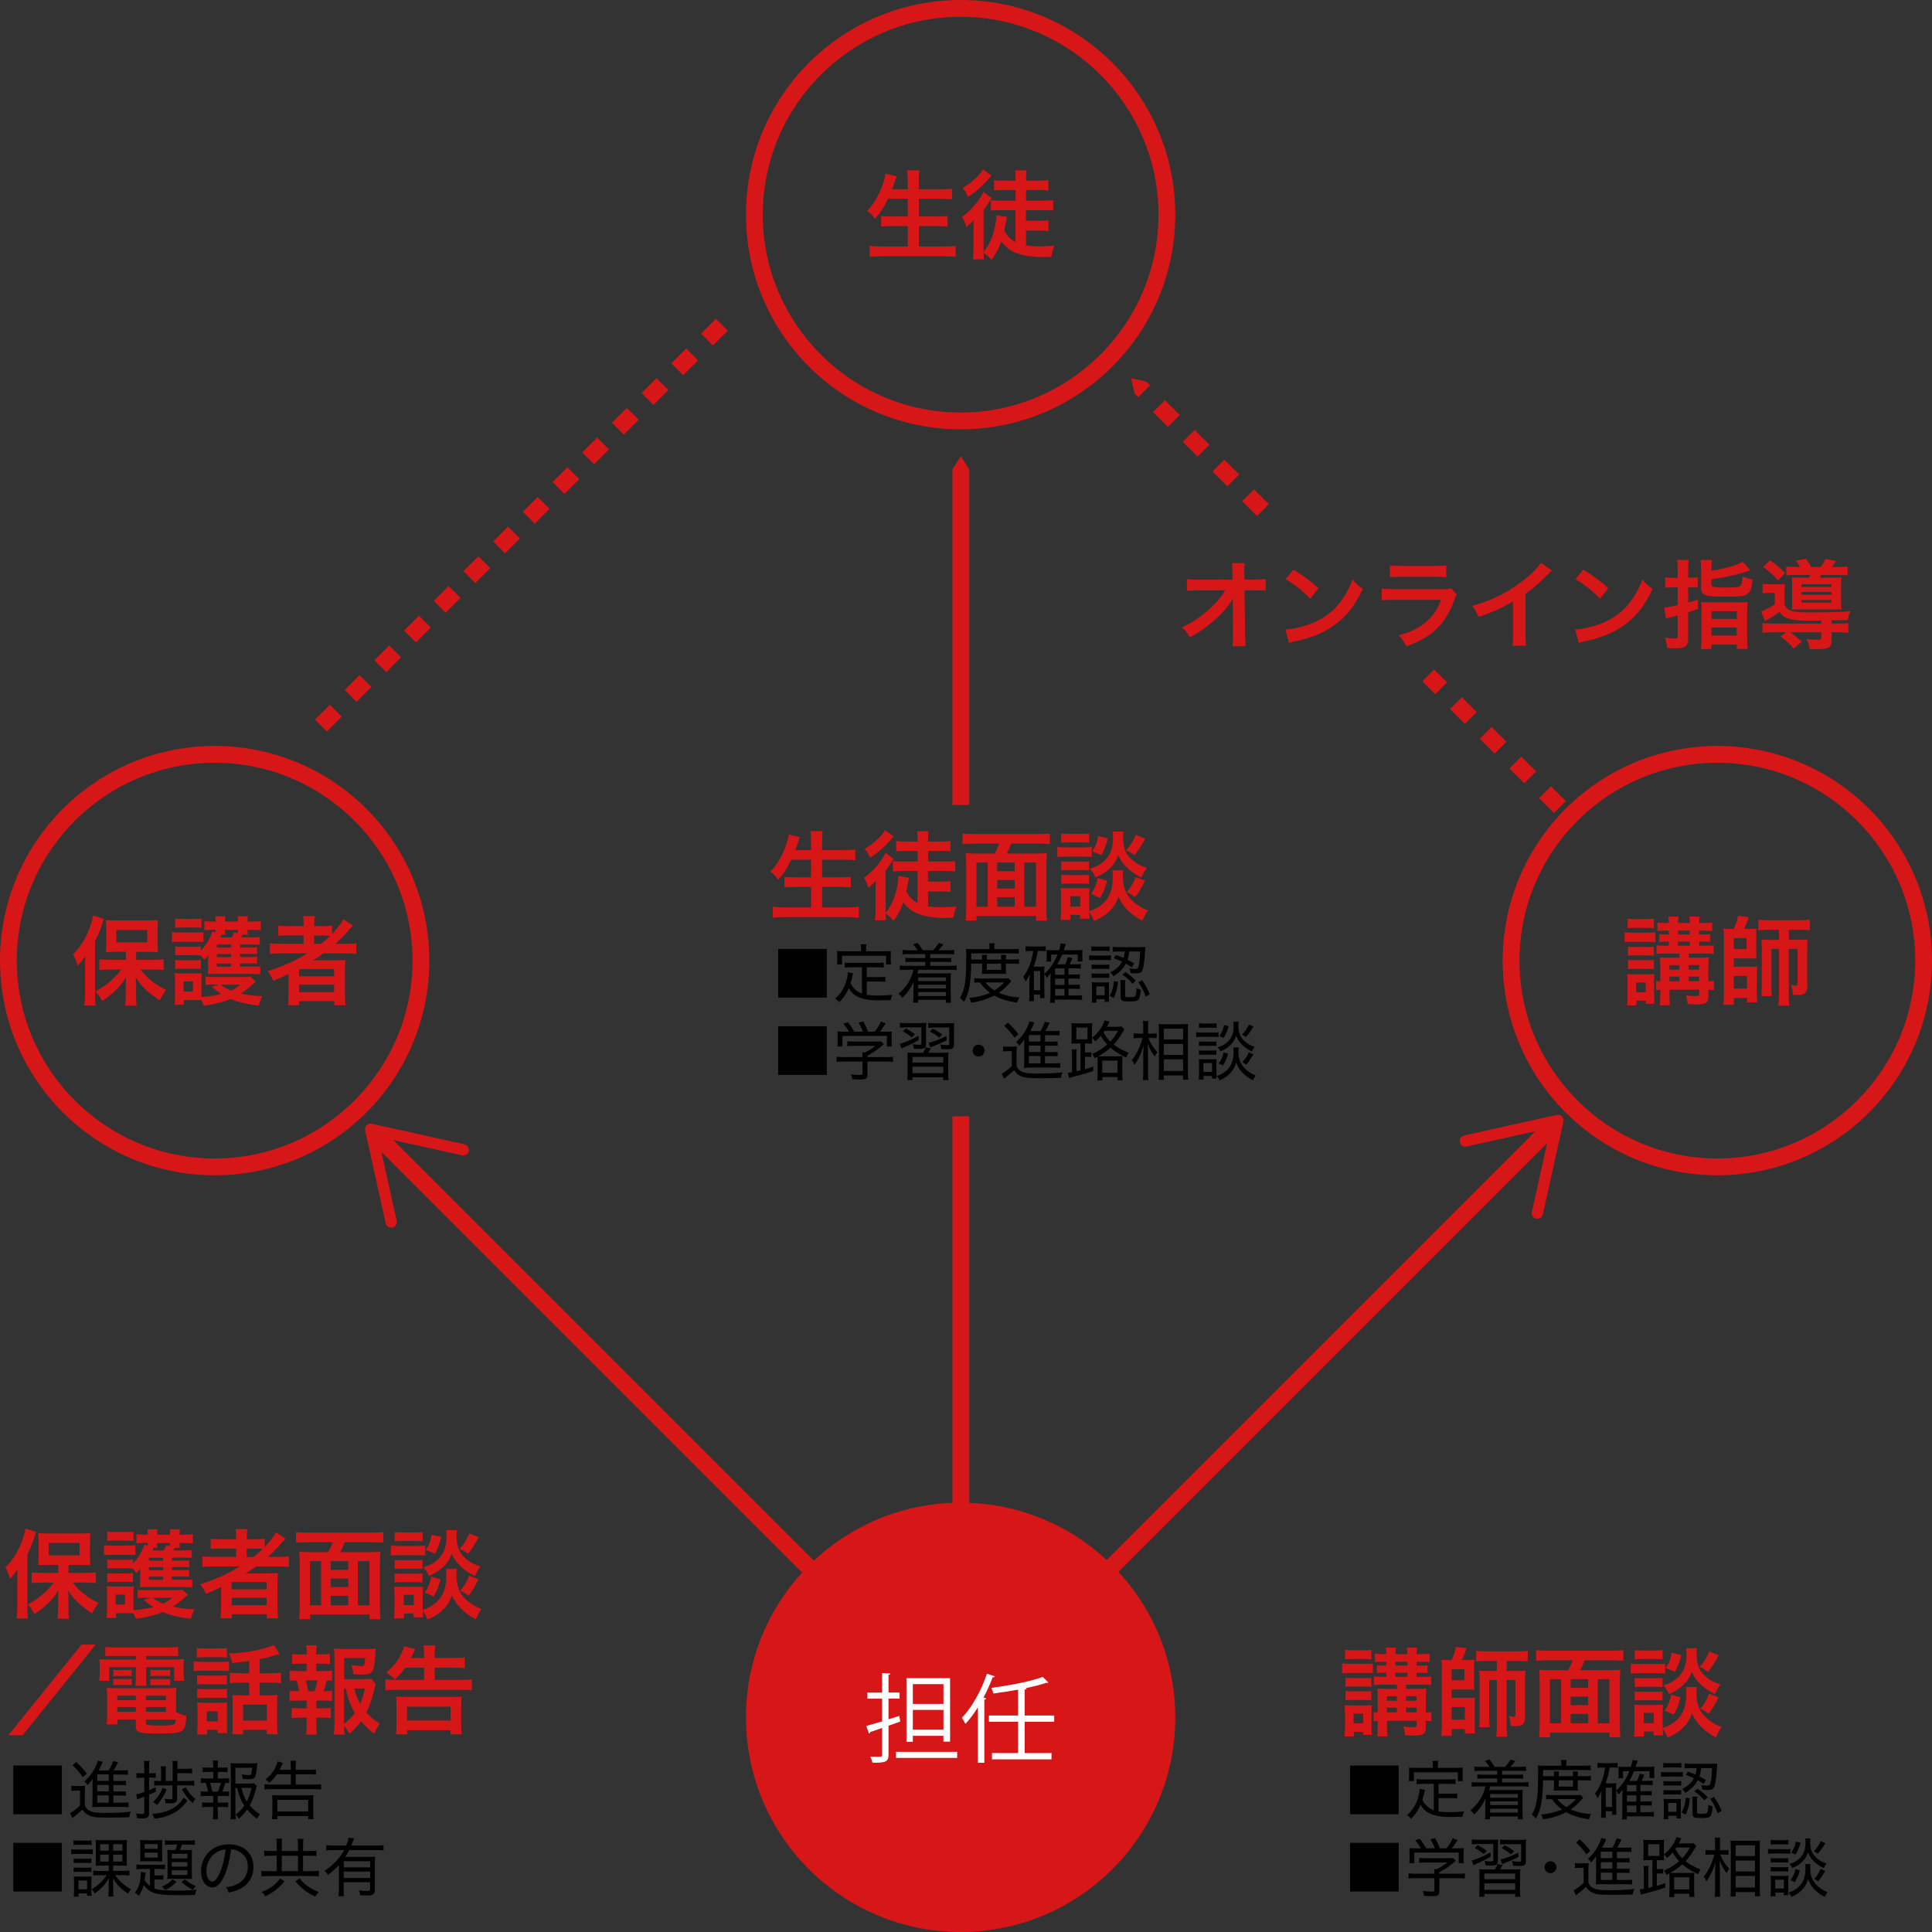 <svg xmlns="http://www.w3.org/2000/svg" id="_&#x30EC;&#x30A4;&#x30E4;&#x30FC;_2" viewBox="0 0 460 460"><rect x="0" y="0" width="460" height="460" fill="#333333" stroke="none"/><defs><style>.cls-1{fill:#d71618;}.cls-2{fill:#fff;}</style></defs><g id="_&#x65B9;&#x91DD;4"><g id="s044_img01"><g><path class="cls-1" d="M228.72,4c25.98,0,47.11,21.13,47.11,47.11s-21.13,47.11-47.11,47.11-47.11-21.13-47.11-47.11S202.75,4,228.72,4m0-4c-28.23,0-51.11,22.88-51.11,51.11s22.88,51.11,51.11,51.11,51.11-22.88,51.11-51.11S256.95,0,228.72,0h0Z"></path><g><path class="cls-1" d="M211.45,47.32c-.93,1.92-1.97,3.53-3.13,4.81-.55-.84-1.17-1.49-1.88-1.94,1.12-1.09,2.12-2.56,2.99-4.4,.49-1.08,.91-2.25,1.24-3.53,.06-.26,.11-.57,.16-.92l2.64,.65c-.04,.12-.12,.31-.21,.58-.05,.14-.13,.4-.25,.76-.09,.31-.29,.89-.61,1.73h3.74v-1.75c0-1.16-.06-2.08-.15-2.76h2.93c-.1,.64-.15,1.56-.15,2.75v1.76h4.81c1.23,0,2.26-.04,3.1-.13v2.53c-.88-.09-1.89-.13-3.03-.13h-4.87v4.21h3.99c1.26,0,2.21-.04,2.84-.13v2.53c-.7-.08-1.65-.13-2.83-.13h-4v4.89h5.55c1.35,0,2.42-.05,3.19-.16v2.62c-.93-.1-1.97-.16-3.12-.16h-14.08c-1.28,0-2.37,.06-3.27,.16v-2.62c.87,.1,1.93,.16,3.19,.16h5.91v-4.89h-3.54c-1.18,0-2.11,.04-2.79,.13v-2.52c.61,.08,1.53,.12,2.75,.12h3.57v-4.21h-4.68Z"></path><path class="cls-1" d="M241.77,57.66v-7.64h-3.49c-.81,0-1.59,.04-2.36,.11v-2.46c.6,.07,1.4,.11,2.39,.11h3.49v-2.53h-2.76c-.91,0-1.69,.03-2.35,.1v-2.46c.57,.08,1.35,.12,2.34,.12h2.77v-.34c0-.97-.04-1.68-.13-2.11h2.74c-.08,.4-.12,1.09-.12,2.07v.38h2.96c1,0,1.78-.04,2.36-.12v2.46c-.64-.07-1.42-.1-2.31-.1h-3.01v2.53h4.08c.97,0,1.77-.04,2.39-.11v2.47c-.69-.08-1.49-.12-2.39-.12h-4.1v2.54h3.02c.93,0,1.71-.04,2.34-.11v2.56c-.6-.07-1.37-.11-2.32-.11h-3.03v3.54c1,.15,2.07,.22,3.21,.22,.79,0,1.96-.05,3.52-.16-.22,.68-.36,1.14-.43,1.37-.1,.38-.18,.8-.25,1.27-1.06,.04-1.84,.07-2.34,.07-1.49,0-2.91-.15-4.27-.45-1.39-.31-2.48-.75-3.28-1.29-.77-.52-1.46-1.19-2.06-1.99-.17,.57-.41,1.17-.72,1.81-.49,.97-1.01,1.83-1.57,2.58-.65-.7-1.28-1.26-1.9-1.7,.02,.67,.04,1.19,.09,1.58h-2.65c.1-.63,.15-1.51,.15-2.65v-3.92c0-.8,.02-1.74,.04-2.82-.45,.56-1.02,1.13-1.72,1.72-.33-1.05-.68-1.86-1.06-2.45,1.44-1.01,2.74-2.31,3.9-3.9,.61-.83,1.01-1.51,1.2-2.03l1.97,1.46c-.1,.13-.27,.39-.53,.8-.37,.61-.84,1.27-1.4,1.99v10.06c.5-.64,.9-1.23,1.2-1.79,.78-1.43,1.33-3.1,1.66-5.01,.13-.7,.19-1.3,.19-1.77,0-.04,0-.12-.01-.24l2.53,.44c-.07,.31-.22,1.06-.44,2.23-.06,.33-.13,.68-.2,1.06,.64,1.2,1.52,2.1,2.66,2.72Zm-11.28-10.76c-.32-.81-.76-1.53-1.31-2.16,1.24-.7,2.32-1.52,3.26-2.44,.73-.69,1.26-1.35,1.59-1.98l2.04,1.47c-.08,.1-.33,.39-.74,.86-.91,1.04-1.82,1.94-2.74,2.68-.86,.7-1.56,1.21-2.1,1.55Z"></path></g><path class="cls-1" d="M51.11,181.61c25.98,0,47.11,21.13,47.11,47.11s-21.13,47.11-47.11,47.11S4,254.7,4,228.72s21.13-47.11,47.11-47.11m0-4c-28.23,0-51.11,22.88-51.11,51.11s22.88,51.11,51.11,51.11,51.11-22.88,51.11-51.11-22.88-51.11-51.11-51.11h0Z"></path><g><path class="cls-1" d="M20.28,227.63c-.49,.82-1.08,1.59-1.77,2.34-.19-.64-.36-1.12-.48-1.44-.15-.37-.36-.82-.63-1.35,1.64-1.56,2.94-3.59,3.89-6.1,.46-1.21,.76-2.25,.88-3.12l2.57,.84c-.09,.22-.21,.56-.35,1.03-.43,1.4-1.02,2.82-1.76,4.27v12.62c0,1.03,.04,1.92,.12,2.67h-2.66c.09-.76,.14-1.66,.15-2.7v-6.54c0-.71,.02-1.56,.06-2.54Zm9.7,.89v-1.9h-2.44c-1.04,0-1.82,.03-2.34,.08,.07-.55,.1-1.29,.1-2.22v-3.34c0-.85-.03-1.55-.1-2.1,.56,.07,1.41,.11,2.55,.11h7.33c1.14,0,1.98-.04,2.54-.11-.06,.57-.09,1.32-.09,2.25v3.22c0,.93,.03,1.65,.09,2.18-.18-.02-.4-.02-.67-.02-.49-.02-1.02-.03-1.61-.04h-2.92v1.9h4.03c.91,0,1.75-.04,2.5-.13v2.56c-.82-.09-1.63-.13-2.44-.13h-3.09c.76,.94,1.58,1.78,2.46,2.53,1.21,1,2.44,1.77,3.69,2.34-.58,.74-1.1,1.56-1.56,2.47-1.25-.85-2.22-1.57-2.91-2.18-.71-.63-1.33-1.28-1.84-1.94-.23-.29-.54-.73-.92-1.33,.02,.4,.04,.83,.04,1.29,.02,.49,.02,.88,.02,1.17v2.13c0,.81,.05,1.52,.13,2.12h-2.72c.08-.64,.13-1.35,.13-2.13v-2.17c0-.46,.02-1.28,.06-2.45-.46,.79-.91,1.43-1.35,1.94-.73,.88-1.7,1.77-2.89,2.7-.43,.33-.93,.66-1.48,1-.28-.56-.51-.98-.71-1.26-.17-.25-.46-.59-.85-1.03,1.34-.67,2.67-1.6,3.98-2.77,.78-.72,1.51-1.53,2.2-2.43h-2.74c-1.01,0-1.85,.04-2.52,.12v-2.54c.64,.08,1.48,.12,2.52,.12h3.78Zm-2.27-7.11v2.95h7.36v-2.95h-7.36Z"></path><path class="cls-1" d="M40.95,224.31v-2.39c.44,.07,1.06,.11,1.85,.11h3.78c.81,0,1.43-.03,1.85-.09v2.36c-.37-.05-.95-.08-1.74-.08h-3.9c-.77,0-1.39,.03-1.85,.09Zm7.02,13.86c-.44-.04-.88-.06-1.31-.06h-2.85v1.13h-2.25c.07-.62,.1-1.37,.11-2.23v-3.52c0-.72-.03-1.31-.09-1.79,.41,.04,.92,.07,1.54,.07h3.53c.68,0,1.14-.02,1.37-.07-.04,.3-.06,.85-.06,1.66v3.29c0,.28,0,.52,.01,.72,1.93-.13,3.5-.36,4.71-.71-.82-.53-1.59-1.1-2.29-1.71l1.61-.53h-1.15c-.79,0-1.42,.03-1.89,.09v-1.98c.34,.04,.97,.06,1.89,.08h7.01c.82,0,1.4-.03,1.72-.09l1.31,1.2c-.63,.58-1.1,1-1.42,1.28-.61,.53-1.33,1.05-2.13,1.55,.43,.11,.95,.22,1.54,.31,1.26,.19,2.45,.29,3.58,.3-.37,.71-.65,1.47-.84,2.27-2.64-.28-4.87-.81-6.72-1.59-1.5,.66-3.62,1.21-6.36,1.64-.13-.39-.32-.83-.57-1.34Zm9.16-8.77v.75h3.28c.7,0,1.21-.02,1.55-.07v1.91c-.44-.07-1.06-.11-1.84-.11h-9.05c-.65,0-1.18,.02-1.58,.06,.04-.41,.06-.96,.06-1.64v-1.62c0-.25,.02-.63,.06-1.16-.25,.29-.57,.62-.97,1-.3-.41-.58-.75-.83-1.02-.25-.05-.72-.08-1.39-.08h-3.23c-.62,0-1.11,.02-1.46,.07v-2.15c.4,.04,.88,.07,1.46,.07h3.23c.6,0,1.07-.02,1.42-.07v.93c.47-.46,.93-1.01,1.38-1.67,.58-.89,1.02-1.82,1.33-2.79l.79,.21c0-.19,.01-.4,.01-.63h-.92c-.68,0-1.27,.04-1.76,.1v-2.18c.5,.07,1.15,.11,1.95,.11h.73c0-.52-.03-.95-.1-1.27h2.43c-.05,.25-.08,.67-.08,1.27h3.07c0-.58-.03-1-.08-1.27h2.44c-.07,.28-.1,.71-.1,1.27h1.19c.88,0,1.54-.03,1.98-.1v2.16c-.44-.06-1.1-.09-1.97-.09h-1.2c0,.49,.03,.87,.09,1.16h-1.22c-.13,.23-.25,.44-.36,.62h2.66c.82,0,1.4-.03,1.74-.08v1.86c-.34-.04-.9-.07-1.7-.07h-2.98v.73h2.57c.73,0,1.22-.02,1.47-.07v1.65c-.3-.04-.79-.07-1.47-.07h-2.57v.74h2.54c.74,0,1.24-.02,1.5-.07v1.65c-.25-.04-.75-.07-1.5-.07h-2.54Zm-15.42-8.5v-2.2c.46,.07,1.09,.1,1.86,.1h2.54c.78,0,1.4-.03,1.86-.1v2.2c-.47-.05-1.09-.08-1.86-.08h-2.54c-.75,0-1.37,.03-1.86,.08Zm0,9.82v-2.15c.38,.04,.87,.07,1.46,.07h3.23c.63,0,1.1-.02,1.43-.07v2.15c-.37-.04-.85-.07-1.46-.07h-3.22c-.58,0-1.06,.02-1.44,.07Zm2.02,2.96v2.39h2.2v-2.39h-2.2Zm11.3-8.05v-.73h-3.39v.73h3.39Zm0,2.26v-.74h-3.39v.74h3.39Zm0,1.52h-3.39v.75h3.39v-.75Zm-2.23-6.87c-.07,.12-.18,.34-.34,.65h2.71c.24-.41,.42-.82,.55-1.24l.91,.22c0-.25,.01-.51,.01-.76h-3.07c0,.52,.02,.9,.07,1.12h-.84Zm2.2,13.3c.69-.31,1.43-.77,2.23-1.38h-4.68c.65,.51,1.47,.97,2.45,1.38Z"></path><path class="cls-1" d="M73.14,226.99h-6.13c-1.17,0-2.09,.04-2.76,.13v-2.53c.49,.09,1.43,.13,2.8,.13h5.23v-2h-3.46c-1.21,0-2.07,.03-2.59,.1v-2.43c.48,.09,1.38,.13,2.7,.13h3.36v-.39c0-.85-.04-1.53-.13-2.02h2.8c-.09,.47-.13,1.15-.13,2.02v.39h1.66c1.18,0,2.04-.04,2.58-.13v1.97c.73-.76,1.37-1.52,1.93-2.3,.33-.46,.58-.85,.74-1.19l2.29,1.49c-.16,.17-.42,.45-.75,.84-1.03,1.22-2.17,2.39-3.44,3.52h2.38c1.18,0,2.06-.04,2.63-.13v2.53c-.65-.09-1.6-.13-2.85-.13h-4.96c-.71,.51-1.54,1.07-2.49,1.67,.44-.02,1.07-.02,1.88-.02h3.38c1.05,0,1.85-.03,2.41-.08-.06,.55-.09,1.39-.09,2.52v5.69c0,1.21,.04,2.07,.13,2.58h-2.66v-.98h-8.36v.98h-2.68c.09-.7,.13-1.56,.13-2.58v-3.56c0-.57,.02-1,.02-1.3-1.01,.5-2.22,1.04-3.64,1.63-.34-.83-.79-1.61-1.37-2.32,1.86-.55,3.83-1.31,5.91-2.28,1.11-.52,2.29-1.17,3.55-1.94Zm-1.92,3.73v1.73h8.34v-1.73h-8.34Zm0,3.73v1.77h8.34v-1.77h-8.34Zm5.19-9.71c.8-.62,1.54-1.27,2.22-1.93-.5-.04-1.15-.07-1.93-.07h-1.9v2h1.61Z"></path></g><path class="cls-1" d="M408.89,181.61c25.98,0,47.11,21.13,47.11,47.11s-21.13,47.11-47.11,47.11-47.11-21.13-47.11-47.11,21.13-47.11,47.11-47.11m0-4c-28.23,0-51.11,22.88-51.11,51.11s22.88,51.11,51.11,51.11,51.11-22.88,51.11-51.11-22.88-51.11-51.11-51.11h0Z"></path><g><path class="cls-1" d="M386.82,224.32v-2.36c.44,.07,1.04,.1,1.81,.1h3.72c.78,0,1.38-.03,1.8-.09v2.34c-.37-.05-.93-.08-1.7-.08h-3.82c-.73,0-1.34,.03-1.81,.09Zm.57,15.06c.08-.55,.12-1.31,.12-2.26v-3.3c0-.77-.04-1.41-.1-1.91,.48,.04,1.01,.07,1.61,.07h3.44c.64,0,1.11-.03,1.43-.08-.04,.37-.06,.95-.06,1.75v3.71c.02,.82,.04,1.37,.07,1.63h-2.08v-.73h-2.21v1.12h-2.21Zm.15-18.38v-2.26c.46,.07,1.09,.1,1.88,.1h2.49c.78,0,1.4-.03,1.88-.1v2.26c-.47-.05-1.1-.08-1.88-.08h-2.49c-.79,0-1.41,.03-1.88,.08Zm.08,6.54v-2.15c.34,.04,.83,.07,1.47,.07h3.27c.62,0,1.1-.02,1.43-.07v2.15c-.37-.04-.84-.07-1.43-.07h-3.27c-.62,0-1.11,.02-1.47,.07Zm0,3.21v-2.2c.34,.04,.83,.07,1.47,.07h3.26c.63,0,1.11-.02,1.44-.07v2.21c-.28-.05-.77-.08-1.47-.08h-3.25c-.61,0-1.1,.02-1.45,.07Zm1.92,3.18v2.31h2.29v-2.31h-2.29Zm10.32-6.9h-3.56c-.79,0-1.42,.03-1.9,.1v-2.06c.47,.06,1.1,.09,1.9,.1h1.03v-.98h-.63c-.65,0-1.19,.03-1.62,.08v-1.86c.42,.05,.96,.08,1.62,.08h.63v-.91h-1.02c-.7,0-1.27,.03-1.68,.09v-2.02c.41,.07,1,.11,1.76,.11h.94c0-.7-.04-1.22-.12-1.54h2.45c-.09,.33-.13,.84-.13,1.54h2.82c0-.72-.05-1.23-.12-1.54h2.46c-.09,.33-.14,.84-.15,1.54h1.43c.74,0,1.31-.03,1.7-.1v2.01c-.4-.05-.97-.08-1.68-.09h-1.44v.91h1.02c.71,0,1.24-.03,1.58-.08v1.86c-.34-.05-.88-.08-1.62-.08h-.99v.98h1.62c.85,0,1.47-.03,1.85-.1v2.06c-.42-.07-1.04-.1-1.86-.1h-4.1v1h2.65c1.03,0,1.74-.04,2.15-.1-.04,.37-.08,1.13-.1,2.27v3.44c.54,0,.98-.04,1.33-.1v2.21c-.33-.05-.77-.09-1.33-.1v1.44c0,.64-.09,1.09-.28,1.37-.2,.3-.55,.49-1.06,.57-.45,.08-1.02,.12-1.72,.12-.32,0-.95-.02-1.88-.07-.04-.63-.18-1.32-.4-2.08,.84,.1,1.56,.16,2.16,.16,.46,0,.74-.04,.84-.11,.1-.08,.15-.22,.15-.42v-.99h-7.06v.89c0,1.24,.03,2.18,.1,2.83h-2.4c.07-.66,.11-1.6,.11-2.83v-.89c-.44,.02-.77,.04-.99,.09v-2.19c.22,.05,.55,.08,.99,.09v-3.56c0-.94-.03-1.65-.09-2.11,.52,.04,1.25,.07,2.18,.07h2.48v-1Zm0,3.84v-1.08h-2.38v1.08h2.38Zm0,2.76v-1.11h-2.38v1.11h2.38Zm-.34-11.14h2.82v-.91h-2.82v.91Zm0,2.68h2.82v-.98h-2.82v.98Zm2.52,5.69h2.5v-1.08h-2.5v1.08Zm0,2.76h2.5v-1.11h-2.5v1.11Z"></path><path class="cls-1" d="M412.78,221.16c.51-1.06,.86-2.09,1.04-3.11l2.54,.31c-.29,.94-.67,1.88-1.13,2.8h1.43c.64,0,1.16-.02,1.55-.07-.04,.45-.06,.92-.06,1.42v4.08c0,.72,.02,1.27,.06,1.64-.4-.03-.89-.04-1.48-.04h-3.91v1.98h3.95c.73,0,1.26-.02,1.61-.07-.05,.43-.08,1-.08,1.73v4.92c0,.83,.03,1.46,.09,1.9h-2.43v-1.04h-3.14v1.62h-2.5c.09-.77,.14-1.58,.15-2.41v-13.84c0-.25-.02-.64-.04-1.18-.02-.31-.03-.54-.06-.69,.37,.04,.91,.07,1.62,.07h.81Zm.03,2.18v2.65h3.03v-2.65h-3.03Zm0,9.03v3.01h3.14v-3.01h-3.14Zm10.78-10.99h-2.66c-.91,0-1.67,.04-2.28,.11v-2.52c.61,.09,1.41,.13,2.41,.13h7.51c.99,0,1.77-.05,2.36-.13v2.52c-.62-.07-1.38-.11-2.28-.11h-2.73v2.39h2.62c.79,0,1.4-.03,1.84-.09-.05,.4-.08,1.01-.08,1.81v9.37c0,.78-.21,1.33-.62,1.66-.23,.19-.57,.3-1,.35-.19,.02-.42,.02-.69,.02-.29,0-.66-.01-1.09-.03-.05-.95-.22-1.73-.51-2.35,.62,.1,1.02,.16,1.2,.16,.19,0,.31-.06,.36-.17,.02-.04,.03-.13,.03-.25v-8.33h-2.08v11.19c0,.94,.05,1.72,.15,2.32h-2.63c.09-.57,.14-1.34,.15-2.32v-11.19h-1.8v9.03c0,1.1,.03,1.84,.09,2.21h-2.49c.07-.5,.1-1.34,.1-2.5v-9.05c0-.82-.03-1.46-.08-1.91,.43,.05,1.08,.08,1.93,.08h2.25v-2.39Z"></path></g><circle class="cls-1" cx="228.72" cy="408.89" r="51.11"></circle><g><path class="cls-2" d="M214.33,409.9l-2.78,.99v6.94c0,1.66-.76,1.91-3.82,1.86-.07-.37-.3-1.01-.51-1.43,1.08,.02,2.07,.02,2.37,.02,.3-.02,.44-.11,.44-.44v-6.42c-1.08,.37-2.07,.71-2.85,.97,0,.18-.11,.32-.28,.37l-.64-1.82c1.03-.28,2.35-.67,3.77-1.1v-5.4h-3.5v-1.45h3.5v-4.65l1.98,.11c-.02,.18-.14,.28-.46,.32v4.21h2.64v1.45h-2.64v4.92l2.58-.8,.21,1.33Zm-.99,7.2h14.56v1.45h-14.56v-1.45Zm4-3.82v1.43h-1.52v-15.15h10.39v15.11h-1.59v-1.38h-7.29Zm7.29-12.3h-7.29v4.71h7.29v-4.71Zm-7.29,10.85h7.29v-4.71h-7.29v4.71Z"></path><path class="cls-2" d="M232.82,406.52c-.92,1.49-1.93,2.83-2.97,3.93-.18-.37-.57-1.1-.83-1.45,2.32-2.39,4.6-6.42,5.96-10.49l1.89,.62c-.09,.16-.25,.23-.53,.23-.62,1.66-1.36,3.29-2.18,4.85l.64,.18c-.02,.16-.16,.25-.44,.3v15.02h-1.54v-13.2Zm18.19,3.43h-7.04v7.45h6.39v1.49h-14.17v-1.49h6.21v-7.45h-6.94v-1.49h6.94v-6.16c-1.93,.34-3.98,.67-5.89,.92-.07-.39-.3-.97-.48-1.33,4.37-.6,9.45-1.56,12.23-2.62l1.38,1.33s-.14,.07-.25,.07c-.07,0-.14,0-.23-.02-1.36,.46-3.1,.92-5.04,1.31l.3,.02c-.02,.16-.14,.28-.46,.32v6.16h7.04v1.49Z"></path></g><path class="cls-1" d="M77.83,174.18l-2.83-2.83,3.54-3.54,2.83,2.83-3.54,3.54Zm7.07-7.07l-2.83-2.83,3.54-3.54,2.83,2.83-3.54,3.54Zm7.07-7.07l-2.83-2.83,3.54-3.54,2.83,2.83-3.54,3.54Zm7.07-7.07l-2.83-2.83,3.54-3.54,2.83,2.83-3.54,3.54Zm7.07-7.07l-2.83-2.83,3.54-3.53,2.83,2.83-3.54,3.53Zm7.07-7.07l-2.83-2.83,3.54-3.54,2.83,2.83-3.54,3.54Zm7.07-7.07l-2.83-2.83,3.54-3.54,2.83,2.83-3.54,3.54Zm7.07-7.07l-2.83-2.83,3.54-3.54,2.83,2.83-3.54,3.54Zm7.07-7.07l-2.83-2.83,3.54-3.54,2.83,2.83-3.54,3.54Zm7.07-7.07l-2.83-2.83,3.54-3.54,2.83,2.83-3.54,3.54Zm7.07-7.07l-2.83-2.83,3.54-3.53,2.83,2.83-3.54,3.54Zm7.07-7.07l-2.83-2.83,3.54-3.54,2.83,2.83-3.54,3.54Zm7.07-7.07l-2.83-2.83,3.54-3.54,2.83,2.83-3.54,3.54Zm7.07-7.07l-2.83-2.83,3.54-3.54,2.83,2.83-3.54,3.54Z"></path><g><rect class="cls-1" x="289.86" y="110.11" width="4" height="5" transform="translate(5.86 239.36) rotate(-45)"></rect><rect class="cls-1" x="282.79" y="103.03" width="4" height="5" transform="translate(8.79 232.29) rotate(-45)"></rect><rect class="cls-1" x="275.72" y="95.96" width="4" height="5" transform="translate(11.72 225.21) rotate(-45)"></rect><polygon class="cls-1" points="269.31 90.06 270.12 93.69 271 94.57 273.83 91.75 272.94 90.86 269.31 90.06"></polygon><rect class="cls-1" x="296.93" y="117.18" width="4" height="5" transform="translate(2.93 246.43) rotate(-45)"></rect><rect class="cls-1" x="360.57" y="180.82" width="4" height="5" transform="translate(-23.43 310.07) rotate(-45)"></rect><rect class="cls-1" x="353.5" y="173.74" width="4" height="5" transform="translate(-20.5 303) rotate(-45)"></rect><rect class="cls-1" x="367.64" y="187.89" width="4" height="5" transform="translate(-26.36 317.14) rotate(-45)"></rect><rect class="cls-1" x="339.6" y="160.19" width="4" height="4.32" transform="translate(-14.75 289.09) rotate(-45)"></rect><rect class="cls-1" x="346.43" y="166.67" width="4" height="5" transform="translate(-17.57 295.93) rotate(-45)"></rect></g><g><path class="cls-1" d="M293.59,142.42c-.14,.28-.4,.7-.77,1.27-1.09,1.54-2.56,3.07-4.39,4.59-1.13,.94-2.26,1.76-3.38,2.44-.43,.27-1.02,.61-1.75,1.03-.27-.53-.56-.98-.86-1.36-.25-.29-.6-.64-1.04-1.03,2.49-1.09,4.9-2.76,7.24-5.01,1.23-1.18,2.26-2.45,3.09-3.8l-6.3,.02c-1.3,0-2.25,.04-2.83,.11v-2.82c.52,.09,1.07,.14,1.63,.16,.36,0,.78,.01,1.26,.01l7.96-.02-.02-1.82c0-.81-.04-1.52-.11-2.12h3.03c-.05,.46-.08,.95-.08,1.45v.65l.03,1.85h2.34c1.23,0,2.13-.06,2.71-.15v2.76c-.53-.05-1.34-.08-2.44-.08h-2.58l.12,10.68c.04,1.29,.08,2.17,.13,2.64h-3.12c.07-.54,.12-1.41,.12-2.62l-.06-6.88v-.37c-.01-.05,0-.22,.01-.52,.02-.4,.04-.76,.07-1.08Z"></path><path class="cls-1" d="M306.9,153.08l-.86-3.19c.62-.03,1.31-.12,2.07-.26,4-.78,7.17-2.3,9.5-4.57,1.35-1.3,2.53-2.96,3.54-4.99,.3-.62,.6-1.32,.89-2.1,.48,.58,.91,1.03,1.29,1.36,.27,.24,.65,.53,1.13,.88-.97,2.16-2.1,3.99-3.37,5.51-2.18,2.59-4.98,4.5-8.39,5.74-1.48,.53-2.9,.94-4.29,1.22-.64,.13-1.15,.27-1.5,.39Zm-.82-15.19l1.9-2.26c2.46,1.51,4.44,2.99,5.94,4.42l-1.97,2.5c-.77-.82-1.68-1.66-2.72-2.5-1.12-.89-2.17-1.61-3.16-2.17Z"></path><path class="cls-1" d="M345.53,140.09l1.31,1.47c-.21,.35-.42,.83-.64,1.45-1.23,3.4-3.01,5.99-5.35,7.76-1.15,.89-2.52,1.68-4.1,2.37-.47,.2-1.12,.46-1.93,.76-.25-.58-.52-1.06-.79-1.46-.19-.27-.52-.67-1-1.21,5.13-1.22,8.49-4.02,10.08-8.41h-11.19c-1.39,0-2.37,.04-2.95,.11v-2.81c.63,.1,1.63,.16,3,.17h10.93c.79,0,1.34-.02,1.67-.04,.25-.02,.56-.07,.94-.16Zm-14.59-2.66v-2.84c.56,.1,1.46,.16,2.7,.17h8.02c1.24,0,2.13-.06,2.7-.17v2.84c-.5-.07-1.39-.1-2.66-.11h-8.09c-1.27,0-2.16,.04-2.66,.11Z"></path><path class="cls-1" d="M366.87,133.99l2.64,1.84c-.31,.25-.59,.52-.85,.8-1.73,1.82-3.54,3.4-5.44,4.74v9.83c0,1.25,.05,2.1,.12,2.55h-3.22c.08-.49,.13-1.31,.13-2.48v-8.09c-1.33,.8-2.71,1.52-4.17,2.17-.85,.37-2.19,.88-4.03,1.55-.26-.61-.51-1.12-.74-1.52-.19-.29-.46-.67-.81-1.12,4.51-1.21,8.53-3.2,12.07-5.97,1.47-1.14,2.67-2.26,3.62-3.36,.27-.32,.49-.63,.67-.93Z"></path><path class="cls-1" d="M375.9,153.08l-.86-3.19c.62-.03,1.31-.12,2.07-.26,4-.78,7.17-2.3,9.5-4.57,1.35-1.3,2.53-2.96,3.54-4.99,.3-.62,.6-1.32,.89-2.1,.48,.58,.91,1.03,1.29,1.36,.27,.24,.65,.53,1.13,.88-.97,2.16-2.1,3.99-3.37,5.51-2.18,2.59-4.98,4.5-8.39,5.74-1.48,.53-2.9,.94-4.29,1.22-.64,.13-1.15,.27-1.5,.39Zm-.82-15.19l1.9-2.26c2.46,1.51,4.44,2.99,5.94,4.42l-1.97,2.5c-.77-.82-1.68-1.66-2.72-2.5-1.12-.89-2.17-1.61-3.16-2.17Z"></path><path class="cls-1" d="M399.46,137.57v-1.92c0-.95-.04-1.73-.13-2.34h2.75c-.09,.6-.13,1.37-.13,2.31v1.94h.51c.64,0,1.23-.03,1.77-.1v2.46c-.57-.06-1.16-.09-1.77-.09h-.51v3.63c.67-.18,1.45-.41,2.32-.69l.02,2.21c-1.09,.38-1.88,.65-2.35,.8v6.44c0,1.01-.35,1.64-1.06,1.89-.45,.16-1.2,.24-2.26,.24-.4,0-.95-.02-1.67-.06-.07-.88-.25-1.71-.54-2.48,.95,.15,1.74,.22,2.36,.22,.28,0,.47-.04,.56-.13,.08-.08,.12-.25,.12-.49v-4.87c-.34,.1-.87,.23-1.57,.4-.53,.13-.94,.24-1.22,.34l-.42-2.64c.65-.03,1.72-.22,3.21-.56v-4.23h-1.2c-.64,0-1.23,.04-1.77,.1v-2.49c.54,.08,1.13,.12,1.79,.12h1.19Zm8.03-1.7c1.83-.25,3.67-.68,5.51-1.28,.88-.3,1.51-.59,1.91-.88l1.82,2.09-.51,.16c-2.73,.88-5.41,1.5-8.06,1.84l-.67,.09v1.12c0,.25,.05,.42,.16,.52,.18,.16,.48,.25,.9,.29,.38,.04,.97,.06,1.77,.06,1.68,0,2.75-.03,3.2-.09,.46-.06,.76-.18,.91-.35,.16-.16,.27-.44,.35-.83,.05-.25,.09-.71,.12-1.37,.85,.37,1.64,.61,2.38,.72-.12,1.3-.31,2.2-.58,2.68-.28,.49-.64,.84-1.1,1.03-.36,.14-.89,.25-1.61,.31-.7,.06-1.84,.09-3.44,.09-2.21,0-3.67-.12-4.37-.36-.43-.15-.74-.37-.92-.65-.16-.26-.24-.65-.24-1.17v-4.38c0-.91-.04-1.64-.11-2.18h2.68c-.07,.47-.11,1.15-.11,2.04v.48Zm-2.46,7.46c.48,.06,1.17,.09,2.07,.09h6.86c1,0,1.7-.03,2.12-.09-.06,.38-.09,1.04-.09,1.99v6.83c0,1.12,.04,1.9,.11,2.35h-2.58v-1.03h-6.02v1.06h-2.52c.07-.52,.11-1.28,.11-2.28v-6.96c0-.89-.02-1.54-.07-1.94Zm2.47,2.2v1.83h6.02v-1.83h-6.02Zm0,3.86v1.92h6.02v-1.92h-6.02Z"></path><path class="cls-1" d="M433.63,147.77h-.83c-.88,.03-1.5,.03-1.84,.03-1.81,0-3.16-.08-4.03-.25-1-.18-1.76-.45-2.26-.82-.37-.26-.69-.62-.98-1.07-.53,.49-1.68,1.23-3.44,2.22l-.95-2.32c.13-.03,.34-.11,.64-.25,.96-.4,1.83-.88,2.63-1.43v-2.71h-1.35c-.58,0-1.1,.03-1.56,.09v-2.25c.47,.07,1.09,.11,1.85,.11h1.73c.7,0,1.28-.03,1.74-.09-.06,.4-.09,1.12-.09,2.16v2.79c.25,.51,.57,.89,.94,1.13,.46,.28,1.07,.48,1.83,.57,.68,.08,1.77,.12,3.28,.12,4.45,0,7.67-.09,9.66-.28-.22,.5-.37,.83-.43,.98-.06,.2-.14,.58-.24,1.13-.47,.02-1.08,.03-1.83,.03l-1.01,.02h-1v.8h1.24c1.22,0,2.13-.04,2.73-.13v2.32c-.62-.09-1.55-.13-2.77-.13h-1.19v2.08c0,.56-.11,.98-.34,1.25-.25,.32-.74,.52-1.45,.61-.43,.05-1.01,.08-1.75,.08-.46,0-1.03-.02-1.73-.04-.07-.85-.31-1.64-.7-2.37,1,.12,1.85,.18,2.57,.18,.34,0,.57-.03,.7-.08,.15-.06,.22-.21,.22-.46v-1.24h-7.36c.97,.67,1.87,1.42,2.71,2.23l-1.88,1.65c-.93-1.13-1.99-2.1-3.19-2.9l1.33-.99h-2.82c-1.21,0-2.13,.04-2.77,.13v-2.32c.6,.09,1.51,.13,2.73,.13h11.25v-.74Zm-13.84-12.79l1.65-1.56c.82,.58,1.49,1.08,2,1.52,.43,.37,.96,.87,1.58,1.49l-1.67,1.76c-1.02-1.17-2.21-2.24-3.56-3.21Zm8.83,.03c-.36-.59-.72-1.1-1.08-1.52l2.47-.44c.54,.75,.94,1.4,1.19,1.95h2.28c.47-.63,.85-1.27,1.15-1.91l2.53,.47c-.41,.64-.74,1.12-.99,1.44h1.45c1.07,0,1.83-.03,2.29-.1v2.09c-.43-.05-1.2-.08-2.29-.08h-4.01c-.13,.25-.24,.47-.33,.64h3.08c1.02,0,1.71-.02,2.08-.07-.05,.44-.08,1.03-.08,1.77v4.05c0,.86,.03,1.47,.08,1.83-.43-.03-1.02-.04-1.75-.04h-7.92c-.91,0-1.63,.02-2.15,.04,.04-.32,.07-.89,.07-1.7v-4.21c0-.81-.03-1.39-.08-1.75,.31,.04,1.05,.07,2.23,.07h1.85c.1-.19,.22-.41,.34-.64h-3.4c-1.09,0-1.86,.03-2.32,.08v-2.09c.43,.07,1.16,.1,2.18,.1h1.13Zm.31,4.1v.65h7.13v-.65h-7.13Zm0,1.83v.66h7.13v-.66h-7.13Zm0,1.9v.66h7.13v-.66h-7.13Z"></path></g><g><polygon class="cls-1" points="230.77 111.75 228.77 108.61 226.77 111.75 226.77 191.67 230.77 191.67 230.77 111.75"></polygon><rect class="cls-1" x="226.77" y="265.78" width="4" height="100.94"></rect></g><g><path d="M185.28,225.94h11.57v11.59h-11.57v-11.59Z"></path><path d="M205.24,236.57v-6.27h-2.58c-.65,0-1.16,.03-1.53,.08v-1.21c.35,.06,.86,.08,1.53,.08h6.21c.67,0,1.18-.03,1.54-.08v1.21c-.32-.05-.84-.08-1.54-.08h-2.5v2.35h2.95c.68,0,1.17-.03,1.48-.09v1.21c-.38-.05-.88-.08-1.48-.08h-2.95v3.19c.68,.1,1.51,.16,2.49,.16,1.13,0,2.33-.06,3.58-.17-.18,.38-.3,.81-.37,1.27-.88,.02-1.88,.04-2.99,.04-.93,0-1.72-.05-2.37-.15-1.03-.15-1.86-.39-2.48-.7-.93-.47-1.64-1.15-2.15-2.05-.19,.43-.41,.86-.65,1.27-.31,.52-.63,.98-.97,1.37-.1,.12-.31,.36-.65,.71-.13-.18-.26-.33-.38-.44-.12-.12-.31-.26-.56-.43,.5-.48,.89-.89,1.15-1.23,.91-1.19,1.49-2.59,1.76-4.19,.05-.33,.08-.58,.08-.75v-.11l1.26,.25c-.04,.16-.11,.44-.19,.82-.06,.28-.19,.8-.41,1.56,.18,.36,.36,.65,.52,.87,.46,.6,1.02,1.06,1.67,1.37,.17,.08,.35,.16,.53,.23Zm-.23-10.08v-.69c0-.33-.04-.66-.1-.97h1.39c-.06,.28-.1,.6-.1,.96v.7h4.36c.56,0,1.09-.02,1.58-.06-.04,.32-.06,.68-.06,1.06v1.03c0,.44,.02,.81,.07,1.12h-1.19v-2.08h-10.47v2.08h-1.21c.04-.29,.06-.66,.07-1.12v-1.03c0-.47-.02-.82-.06-1.06,.47,.04,1,.06,1.58,.06h4.13Z"></path><path d="M220.34,227.18h-3.95c-.64,0-1.14,.03-1.51,.08v-1.09c.35,.06,.86,.09,1.51,.09h2.11c-.3-.49-.67-.96-1.11-1.42l1.06-.34c.47,.55,.89,1.13,1.25,1.75h2.49c.17-.18,.34-.38,.51-.59,.34-.43,.61-.82,.8-1.15l1.13,.35c-.47,.61-.87,1.08-1.21,1.39h2.24c.65,0,1.16-.03,1.52-.09v1.09c-.37-.06-.88-.08-1.52-.08h-4.19v.95h3.65c.6,0,1.06-.02,1.37-.07v1.04c-.32-.04-.78-.07-1.37-.07h-3.65v.94h4.78c.68,0,1.19-.03,1.52-.08v1.1c-.37-.06-.88-.09-1.52-.09h-7.58c-.07,.28-.17,.57-.28,.88h6.61c.53,0,1-.02,1.41-.06-.04,.41-.06,.84-.06,1.29v4.31c0,.56,.03,1.04,.09,1.42h-1.23v-.68h-6.6v.68h-1.21c.06-.37,.08-.84,.09-1.4v-2.09c.02-.74,.04-1.25,.08-1.52-.74,1.58-1.66,2.87-2.76,3.86-.25-.4-.55-.73-.89-.98,.93-.73,1.71-1.61,2.34-2.62,.59-.98,1.01-2.01,1.25-3.09h-1.74c-.62,0-1.13,.03-1.52,.08v-1.09c.34,.06,.85,.08,1.52,.08h4.54v-.94h-3.35c-.6,0-1.06,.02-1.38,.07v-1.04c.31,.04,.77,.07,1.38,.07h3.35v-.95Zm4.9,5.53h-6.6v.89h6.6v-.89Zm0,1.75h-6.6v.89h6.6v-.89Zm0,1.75h-6.6v.94h6.6v-.94Z"></path><path d="M233.84,229.45h-2.61c-.03,1.34-.07,2.4-.13,3.17-.12,1.53-.34,2.8-.65,3.81-.23,.73-.54,1.44-.93,2.13-.29-.38-.61-.7-.95-.94,.33-.58,.58-1.12,.75-1.63,.25-.74,.43-1.68,.55-2.81,.13-1.24,.19-3.02,.19-5.35,0-.9-.02-1.54-.06-1.92,.47,.05,1.01,.07,1.63,.07h3.96v-.42c0-.37-.03-.69-.08-.96h1.33c-.06,.24-.08,.56-.08,.97v.41h4.09c.81,0,1.38-.03,1.72-.09v1.17c-.38-.04-.92-.06-1.59-.07h-9.75v1.47h2.61v-.19c0-.41-.02-.72-.06-.92h1.25c-.04,.28-.07,.59-.07,.91v.21h3.41v-.18c0-.4-.03-.72-.06-.94h1.25c-.04,.19-.06,.51-.07,.94v.17h1.74c.6,0,1.06-.02,1.39-.08v1.13c-.27-.05-.73-.08-1.39-.08h-1.74v1.52c0,.38,.01,.69,.04,.94-.21-.02-.54-.03-.99-.03h-3.66c-.55,0-.92,.01-1.1,.03,.03-.24,.05-.56,.05-.94v-1.52Zm-.49,4.46c-.62,0-1.08,.02-1.39,.07v-1.09c.32,.05,.85,.08,1.58,.08h5.5c.49,0,.87-.02,1.12-.04l.64,.68c-.08,.08-.23,.24-.43,.46-.8,.93-1.65,1.7-2.56,2.31,.68,.3,1.44,.55,2.28,.75,.91,.2,1.78,.32,2.61,.37-.22,.34-.39,.74-.52,1.21-2.2-.29-4.01-.85-5.45-1.68-1.58,.83-3.41,1.41-5.48,1.71-.08-.34-.24-.72-.47-1.13,1.89-.18,3.53-.59,4.94-1.23-.93-.68-1.72-1.5-2.38-2.47Zm1.3,0c.46,.68,1.17,1.31,2.13,1.91,.84-.52,1.6-1.16,2.3-1.91h-4.42Zm.31-4.46v1.48h3.41v-1.48h-3.41Z"></path><path d="M248.66,231.9v4.5c0,.55,.02,.97,.05,1.26h-1.06v-.85h-1.49v1.56h-1.15c.06-.36,.09-.87,.09-1.5v-3.41c0-.17,0-.43,.03-.79,.02-.31,.03-.55,.04-.73-.31,.73-.64,1.31-.98,1.74-.17-.44-.37-.81-.58-1.12,.76-.93,1.37-2.12,1.83-3.57,.25-.81,.44-1.67,.56-2.58h-.49c-.52,0-.96,.03-1.32,.08v-1.21c.38,.06,.85,.09,1.41,.09h2.02c.53,0,.98-.03,1.35-.09v1.18c-.32-.04-.68-.06-1.06-.06h-.81c-.2,1.25-.53,2.51-.98,3.77h1.63c.37,0,.69-.02,.94-.06-.04,.32-.05,.73-.05,1.21v.55c.19-.17,.33-.29,.41-.37,.64-.59,1.27-1.4,1.87-2.42,.33-.55,.62-1.15,.88-1.8h-1.53v1.67h-1.11c.04-.25,.06-.57,.06-.94v-1.02c0-.23-.02-.49-.04-.78,.21,.03,.64,.04,1.29,.04h1.69c.18-.6,.32-1.15,.4-1.65l1.2,.19-.1,.32c-.17,.52-.29,.9-.37,1.14h2.96c.63,0,1.13-.02,1.49-.07-.04,.21-.05,.56-.05,1.04v.8c0,.35,.02,.65,.06,.89h-1.16v-1.63h-3.68c-.33,.8-.72,1.58-1.18,2.32h1.88c.1-.2,.2-.41,.28-.62,.16-.43,.28-.8,.35-1.11l1.09,.25c-.06,.13-.09,.22-.11,.28-.15,.37-.32,.77-.52,1.19h1.27c.58,0,1.03-.02,1.36-.07v1.09c-.42-.04-.86-.06-1.33-.07h-1.59v1.5h1.34c.62,0,1.07-.02,1.36-.07v1.08c-.41-.04-.86-.07-1.34-.07h-1.36v1.49h1.34c.58,0,1.03-.02,1.36-.07v1.08c-.42-.04-.87-.07-1.34-.07h-1.36v1.61h1.78c.63,0,1.12-.02,1.44-.08v1.15c-.43-.05-.91-.08-1.45-.09h-5.03v.74h-1.14c.06-.36,.1-.91,.1-1.62v-4.07l.02-.47c0-.43,.02-.74,.04-.92-.19,.31-.51,.7-.94,1.15-.17-.38-.38-.7-.63-.97Zm-2.5-.7v4.58h1.49v-4.58h-1.49Zm5.05,.88h2.25v-1.5h-2.25v1.5Zm0,.94v1.49h2.25v-1.49h-2.25Zm0,2.43v1.61h2.25v-1.61h-2.25Z"></path><path d="M259.32,228.62v-1.17c.27,.05,.68,.07,1.23,.07h2.73c.56,0,.97-.02,1.23-.07v1.15c-.3-.03-.68-.04-1.12-.04h-2.84c-.49,0-.9,.02-1.23,.06Zm.54-2.18v-1.12c.27,.05,.66,.07,1.15,.07h2.01c.48,0,.87-.02,1.15-.07v1.12c-.29-.04-.68-.06-1.15-.06h-2.01c-.47,0-.85,.02-1.15,.06Zm.05,4.29v-1.09c.25,.03,.59,.05,1.02,.05h2.19c.43,0,.76-.02,1-.05v1.09c-.25-.03-.58-.05-1-.05h-2.19c-.43,0-.77,.02-1.02,.05Zm0,2.13v-1.09c.25,.04,.59,.05,1.02,.05h2.18c.44,0,.77-.02,1-.05v1.09c-.27-.04-.61-.05-1.01-.05h-2.18c-.41,0-.75,.02-1.01,.05Zm.02,5.87c.05-.44,.07-.94,.07-1.49v-2.15c0-.49-.02-.9-.06-1.24,.29,.04,.71,.06,1.24,.06h1.79c.55,0,.92-.02,1.1-.04-.03,.26-.04,.65-.04,1.17v2.25c0,.56,.02,.97,.07,1.24h-1.08v-.63h-1.97v.83h-1.12Zm1.09-3.89v2.11h1.99v-2.11h-1.99Zm4.19-1.27l1,.22c-.11,.82-.23,1.5-.37,2.06-.15,.52-.36,1.12-.64,1.79l-.97-.52c.57-1.06,.9-2.24,1-3.54Zm2.3-5.5c.13-.4,.23-.91,.31-1.53h-1.32c-.72,0-1.25,.03-1.56,.08v-1.19c.37,.06,.9,.09,1.58,.09h4.74c.63,0,1.12-.02,1.44-.06-.02,.15-.06,.7-.11,1.63-.05,.97-.15,1.86-.28,2.67-.1,.62-.23,1.08-.39,1.39-.15,.29-.38,.47-.7,.53-.24,.04-.52,.07-.83,.07-.41,0-.82-.02-1.21-.06-.04-.38-.13-.76-.28-1.14,.46,.11,.92,.17,1.39,.17,.34,0,.57-.1,.68-.29,.11-.19,.21-.64,.31-1.34,.09-.65,.16-1.5,.2-2.55h-2.59c-.1,.77-.24,1.43-.43,1.98,.43,.22,.96,.52,1.58,.89l-.58,.9c-.52-.36-.98-.66-1.38-.88-.6,1.16-1.59,2.16-2.96,2.99-.22-.34-.48-.64-.79-.88,1.34-.66,2.28-1.52,2.82-2.59-.52-.25-1.19-.51-1.98-.79l.51-.79c.74,.25,1.35,.49,1.83,.7Zm3.08,7.21c.32,.17,.67,.3,1.03,.37-.09,1.09-.23,1.82-.43,2.18-.17,.3-.47,.48-.91,.53-.36,.05-.83,.08-1.4,.08-.76,0-1.28-.04-1.54-.13-.22-.07-.37-.19-.44-.34-.06-.12-.09-.3-.09-.54v-2.87c0-.46-.03-.87-.08-1.21h1.23c-.06,.28-.08,.65-.08,1.12v2.57c0,.15,.03,.24,.1,.28,.1,.07,.35,.1,.74,.1,.53,0,.91-.02,1.15-.05,.23-.03,.39-.12,.47-.25,.13-.23,.22-.85,.26-1.84Zm-2.6-3.83c.56,.38,1.03,.72,1.39,1.03,.31,.26,.66,.59,1.06,1l-.82,.74c-.63-.82-1.43-1.54-2.4-2.15l.78-.63Zm3.05,2.42l.89-.49c.43,.62,.79,1.2,1.08,1.74,.22,.42,.46,.95,.73,1.59l-.95,.58c-.25-.71-.51-1.33-.78-1.86-.26-.51-.59-1.04-.97-1.57Z"></path><path d="M185.28,244.34h11.57v11.59h-11.57v-11.59Z"></path><path d="M206.54,252.75v3.06c0,.36-.04,.62-.13,.77-.12,.19-.33,.32-.64,.38-.25,.05-.62,.07-1.11,.07s-1.06-.02-1.71-.07c-.1-.46-.22-.85-.37-1.17,.78,.1,1.45,.15,1.99,.15,.31,0,.52-.02,.63-.04,.1-.03,.16-.14,.16-.31v-2.85h-4.48c-.72,0-1.28,.03-1.68,.09v-1.24c.4,.06,.96,.09,1.67,.1h4.48v-.22c0-.33-.02-.63-.04-.89h.65c.81-.39,1.64-.91,2.49-1.57h-5.23c-.61,0-1.1,.03-1.48,.08v-1.17c.38,.05,.89,.07,1.5,.07h5.41c.53,0,.92-.02,1.15-.06l.65,.7c-.17,.14-.35,.29-.54,.45-.22,.19-.58,.47-1.08,.84-.61,.46-1.38,.93-2.3,1.42v.35h4.4c.74,0,1.3-.04,1.69-.1v1.24c-.34-.06-.91-.09-1.7-.09h-4.39Zm-4.39-7.1c-.32-.59-.77-1.23-1.36-1.92l1.1-.34c.53,.64,1.03,1.39,1.51,2.25h2.07c-.25-.73-.61-1.44-1.07-2.13l1.14-.31c.49,.88,.87,1.69,1.13,2.44h1.57c.63-.75,1.13-1.56,1.48-2.42l1.16,.43c-.48,.81-.94,1.47-1.38,1.99h1.05c.74,0,1.34-.02,1.8-.06-.04,.3-.06,.72-.06,1.26v1.22c0,.39,.02,.76,.07,1.11h-1.21v-2.53h-10.57v2.53h-1.21c.06-.33,.08-.7,.08-1.11v-1.22c0-.54-.02-.96-.06-1.26,.4,.04,1,.06,1.77,.07h.97Z"></path><path d="M218.76,247.63c-1.07,.62-2.24,1.2-3.5,1.73-.24,.1-.44,.2-.6,.28l-.42-1.12c.43-.08,1.01-.27,1.71-.57,.92-.38,1.83-.83,2.74-1.35l.07,1.02Zm.64-3.02h-3.69c-.61,0-1.09,.03-1.44,.08v-1.18c.36,.06,.89,.09,1.59,.09h3.18c.73,0,1.23-.02,1.5-.07-.04,.29-.06,.79-.06,1.5v3.44c0,.35-.03,.6-.1,.75-.1,.24-.35,.4-.73,.48-.18,.04-.45,.05-.81,.05-.38,0-.81-.02-1.27-.06-.04-.39-.12-.75-.26-1.06,.5,.09,1.02,.13,1.55,.13,.24,0,.39-.03,.46-.09,.05-.04,.07-.15,.07-.33v-3.75Zm-1.56,1.65l-.76,.75c-.6-.54-1.31-1.02-2.13-1.45l.73-.68c.77,.4,1.49,.86,2.16,1.38Zm3.17,4.4h3.13c.7,0,1.26-.02,1.68-.06-.04,.38-.07,.95-.07,1.71v3.22c0,.76,.03,1.31,.09,1.63h-1.25v-.67h-7.34v.67h-1.24c.05-.32,.08-.87,.09-1.63v-3.2c0-.75-.02-1.33-.06-1.72,.41,.04,.97,.06,1.68,.06h2.07c.32-.55,.53-.98,.63-1.3l1.21,.23c-.22,.4-.43,.76-.62,1.06Zm-3.75,.98v1.35h7.34v-1.35h-7.34Zm0,2.34v1.53h7.34v-1.53h-7.34Zm8.77-9.34h-3.6c-.61,0-1.09,.03-1.44,.08v-1.18c.37,.06,.91,.09,1.61,.09h3.14c.76,0,1.24-.02,1.45-.06-.04,.31-.06,.82-.06,1.51v3.47c0,.31-.01,.52-.04,.62-.08,.29-.27,.48-.58,.58-.19,.06-.5,.09-.93,.09s-.92-.02-1.5-.07c-.02-.37-.09-.74-.23-1.09,.6,.1,1.12,.16,1.55,.16,.26,0,.43-.01,.51-.04,.05-.02,.09-.06,.1-.13,0-.04,0-.12,0-.25v-3.77Zm-.63,3.04c-1.01,.53-2.08,1-3.22,1.42-.28,.11-.51,.21-.68,.3l-.4-1.14c.46-.06,1.04-.22,1.75-.49,.85-.32,1.68-.7,2.49-1.13l.06,1.03Zm-1.05-1.37l-.73,.74c-.71-.58-1.45-1.06-2.22-1.45l.7-.68c.79,.4,1.54,.86,2.25,1.39Z"></path><path d="M233.02,248.72c.37,0,.7,.14,.98,.42,.28,.27,.42,.61,.42,1s-.14,.72-.42,1-.61,.41-1,.41-.72-.14-1-.41c-.27-.28-.41-.61-.41-1,0-.3,.09-.58,.27-.83,.28-.39,.67-.58,1.16-.58Z"></path><path d="M238.83,250.33v-1.19c.3,.05,.7,.07,1.19,.07h.91c.45,0,.84-.02,1.17-.07-.04,.38-.07,.93-.07,1.63v3.05c.12,.26,.24,.46,.33,.6,.1,.14,.22,.26,.36,.37,.38,.32,.89,.54,1.51,.66,.56,.1,1.41,.16,2.53,.16,2.72,0,4.79-.1,6.21-.31-.19,.45-.31,.89-.39,1.33-1.51,.06-3.16,.09-4.95,.09s-3.06-.06-3.64-.19c-.75-.17-1.37-.46-1.85-.9-.25-.23-.49-.5-.7-.82-.62,.62-1.24,1.15-1.84,1.59-.11,.09-.29,.24-.52,.45l-.58-1.22c.15-.06,.36-.17,.61-.33,.66-.44,1.26-.92,1.78-1.43v-3.59h-.97c-.45,0-.81,.03-1.09,.08Zm.29-6.07l.85-.77c.43,.39,.85,.81,1.27,1.26,.47,.51,.88,1,1.24,1.48l-.92,.85c-.42-.6-.82-1.11-1.19-1.54-.35-.39-.77-.81-1.26-1.27Zm9.69,7.17v1.74h2.13c.72,0,1.23-.02,1.5-.07v1.15c-.37-.04-.87-.07-1.49-.07h-5.88c-.49,0-.92,.02-1.28,.07,.04-.36,.07-.89,.07-1.56v-3.98c0-.42,0-.67,.02-.73,0-.16,.01-.25,.01-.27,0-.05,0-.13-.01-.22-.35,.55-.76,1.05-1.23,1.5-.13-.29-.37-.58-.73-.86,1.38-1.24,2.38-2.69,3-4.33,.08-.21,.14-.41,.18-.61l1.18,.25c-.06,.12-.16,.36-.31,.72-.19,.43-.41,.88-.67,1.33h2.43c.53-.9,.87-1.64,1.02-2.22l1.19,.27c-.08,.13-.22,.4-.42,.79-.19,.39-.41,.78-.64,1.15h1.93c.65,0,1.14-.02,1.47-.07v1.12c-.34-.04-.79-.06-1.35-.06h-2.11v1.54h1.48c.73,0,1.24-.02,1.52-.06v1.08c-.32-.04-.83-.06-1.52-.06h-1.48v1.53h1.48c.72,0,1.23-.02,1.52-.06v1.07c-.3-.03-.81-.05-1.52-.05h-1.48Zm-1.08-3.45v-1.54h-2.75v1.54h2.75Zm0,2.49v-1.53h-2.75v1.53h2.75Zm0,.96h-2.75v1.74h2.75v-1.74Z"></path><path d="M257.27,254.83v-6.39h-.77c-.6,0-1.07,.02-1.41,.06,.04-.36,.07-.85,.07-1.45v-1.96c0-.63-.02-1.14-.07-1.5,.38,.05,.88,.08,1.5,.08h1.98c.63,0,1.13-.02,1.49-.08-.04,.36-.06,.87-.06,1.5v2.13c0,.63,.02,1.06,.04,1.27-.21-.02-.66-.04-1.33-.04h-.39v2.14h.43c.51,0,.88-.02,1.09-.07v1.15c-.3-.04-.66-.06-1.09-.06h-.43v2.96c.57-.15,1.24-.36,2-.64v1.06c-1.38,.47-2.78,.88-4.16,1.22-.73,.18-1.27,.32-1.62,.43l-.31-1.23c.27-.02,.61-.06,1.01-.13v-3.84c0-.71-.04-1.24-.09-1.59h1.2c-.05,.27-.07,.8-.07,1.56v3.65l.14-.03c.27-.06,.55-.13,.85-.2Zm-1.01-10.17v2.79h2.67v-2.79h-2.67Zm7.31-.19h2.08c.67,0,1.14-.02,1.42-.08l.63,.72c-.11,.19-.24,.4-.39,.65-.5,.86-.99,1.58-1.45,2.16-.2,.25-.44,.51-.7,.79,.98,.77,2.17,1.42,3.57,1.95-.11,.15-.21,.34-.31,.55-.09,.21-.17,.41-.23,.6-.74-.35-1.31-.65-1.71-.88-.81-.47-1.5-.97-2.08-1.48-.37,.34-.83,.7-1.39,1.09-.5,.35-1.01,.66-1.52,.94,.18,.02,.52,.02,1.02,.02h3.5c.58,0,.99-.01,1.24-.04-.03,.24-.04,.66-.04,1.26v2.88c0,.75,.02,1.29,.08,1.62h-1.21v-.78h-3.61v.79h-1.21c.05-.29,.08-.81,.08-1.54v-2.96c0-.52-.02-.9-.04-1.14-.22,.11-.46,.23-.7,.36-.15-.39-.35-.73-.59-1,.83-.36,1.59-.77,2.28-1.23,.43-.28,.88-.63,1.33-1.03-.58-.62-1.09-1.31-1.53-2.05-.29,.35-.74,.78-1.33,1.3-.2-.34-.45-.63-.74-.86,.34-.26,.7-.59,1.08-.99,.97-1.04,1.6-2.08,1.89-3.13l1.18,.29-.1,.21c-.27,.55-.44,.88-.49,.99Zm-1.12,8.06v2.9h3.61v-2.9h-3.61Zm.55-7.09c-.07,.11-.16,.23-.25,.37,.44,.84,.98,1.58,1.61,2.19,.33-.35,.63-.7,.88-1.03,.31-.43,.63-.94,.95-1.53h-3.19Z"></path><path d="M273.42,247.13c.49,1.29,1.21,2.41,2.15,3.37-.26,.37-.47,.73-.62,1.07-.71-.91-1.27-1.93-1.68-3.04,.04,1.12,.07,1.91,.07,2.38v4.46c0,.85,.03,1.45,.09,1.8h-1.33c.06-.36,.09-.97,.1-1.8v-4c0-.58,.03-1.42,.09-2.49-.5,1.8-1.22,3.34-2.15,4.63-.18-.41-.4-.78-.67-1.11,.3-.33,.64-.81,1.01-1.43,.67-1.15,1.19-2.43,1.54-3.83h-1c-.51,0-.88,.02-1.1,.07v-1.18c.21,.04,.58,.07,1.11,.07h1.17v-1.41c0-.77-.03-1.3-.08-1.59h1.3c-.06,.3-.08,.83-.07,1.58v1.42h1.05c.42,0,.76-.02,1-.07v1.16c-.28-.03-.62-.05-1-.05h-.97Zm2.44,9.97c.06-.45,.08-1.09,.08-1.89v-9.74c0-.56-.03-1.11-.07-1.65,.29,.03,.71,.04,1.25,.04h4.54c.57,0,.98-.02,1.22-.05-.03,.26-.04,.78-.04,1.54v9.85c0,.95,.02,1.57,.07,1.86h-1.22v-1h-4.6v1.05h-1.23Zm1.23-12.17v2.56h4.6v-2.56h-4.6Zm0,3.63v2.6h4.6v-2.6h-4.6Zm0,3.67v2.76h4.6v-2.76h-4.6Z"></path><path d="M284.8,246.93v-1.17c.29,.05,.7,.08,1.23,.08h2.87c.55,0,.96-.02,1.23-.07v1.16c-.27-.04-.65-.06-1.12-.06h-2.97c-.47,0-.88,.02-1.23,.06Zm.61,10.11c.04-.4,.07-.9,.08-1.49v-2.16c0-.49-.02-.9-.06-1.23,.23,.04,.56,.05,.99,.05h2.32c.43,0,.74-.01,.93-.04-.03,.24-.04,.64-.04,1.18v2.45c0,.41,0,.75,.03,1h-1.06v-.62h-2.04v.87h-1.14Zm.05-8v-1.07c.24,.03,.58,.05,1.02,.05h2.14c.45,0,.79-.02,1-.05v1.07c-.23-.03-.57-.05-1-.05h-2.14c-.44,0-.78,.02-1.02,.05Zm0,2.13v-1.08c.25,.04,.59,.05,1.02,.05h2.13c.45,0,.78-.02,1-.05v1.08c-.23-.03-.57-.05-1.02-.05h-2.12c-.44,0-.78,.02-1.02,.05Zm.01-6.43v-1.12c.28,.05,.66,.08,1.15,.08h1.89c.48,0,.86-.02,1.15-.08v1.12c-.31-.04-.69-.06-1.15-.06h-1.89c-.45,0-.83,.02-1.15,.06Zm1.05,8.37v2.1h2.07v-2.1h-2.07Zm3.86,4.12c-.17-.41-.39-.76-.67-1.05,.58-.19,1.07-.41,1.46-.65,1.08-.66,1.81-1.57,2.21-2.72,.22-.65,.34-1.45,.34-2.38,0-.39-.02-.74-.07-1.04h1.27c-.04,.29-.06,.61-.06,.96,0,.92,.13,1.72,.4,2.38,.3,.73,.82,1.42,1.57,2.07,.44,.38,.91,.69,1.4,.94,.18,.09,.43,.2,.76,.32-.25,.32-.47,.71-.67,1.15-1.07-.52-1.99-1.23-2.76-2.11-.56-.65-.97-1.37-1.23-2.15-.21,.85-.6,1.61-1.17,2.29-.73,.87-1.66,1.54-2.79,1.99Zm.22-6.87c-.19-.4-.42-.73-.69-1,.72-.22,1.29-.48,1.71-.76,.94-.62,1.57-1.46,1.89-2.51,.15-.49,.22-1.1,.22-1.83,0-.33-.02-.66-.07-.97h1.25c-.04,.34-.06,.65-.06,.93,0,.65,.08,1.24,.23,1.78,.18,.65,.58,1.26,1.18,1.83,.44,.42,.94,.77,1.49,1.04,.23,.11,.56,.25,.97,.4-.27,.35-.49,.71-.65,1.07-1.18-.54-2.13-1.27-2.87-2.19-.25-.32-.44-.61-.58-.87-.08-.15-.18-.38-.31-.69-.19,.63-.49,1.2-.88,1.69-.67,.86-1.62,1.55-2.84,2.05Zm1.8,.52c-.3,1.11-.71,2.05-1.23,2.8l-1.03-.46c.62-.75,1.01-1.63,1.18-2.65l1.08,.31Zm.14-6.57c-.28,1.09-.68,2.02-1.2,2.8l-1.03-.43c.59-.76,.97-1.64,1.13-2.63l1.09,.25Zm4.09,2.61c-.37-.27-.67-.47-.91-.59,.68-.67,1.23-1.48,1.64-2.4l1.08,.47c-.56,.99-1.17,1.83-1.81,2.52Zm-.82,5.97c.62-.63,1.13-1.41,1.53-2.35l1.06,.49c-.57,1.05-1.13,1.87-1.68,2.46-.27-.21-.57-.41-.9-.59Z"></path></g><g><path class="cls-1" d="M188.41,204.67c-.93,1.92-1.97,3.53-3.13,4.81-.55-.84-1.17-1.49-1.88-1.94,1.12-1.09,2.12-2.56,2.99-4.4,.49-1.08,.91-2.25,1.24-3.53,.06-.26,.11-.57,.16-.92l2.64,.65c-.04,.12-.12,.31-.21,.58-.05,.14-.13,.4-.25,.76-.09,.31-.29,.89-.61,1.73h3.74v-1.75c0-1.16-.06-2.08-.15-2.76h2.93c-.1,.64-.15,1.56-.15,2.75v1.76h4.81c1.23,0,2.26-.04,3.1-.13v2.53c-.88-.09-1.89-.13-3.03-.13h-4.87v4.21h3.99c1.26,0,2.21-.04,2.84-.13v2.53c-.7-.08-1.65-.13-2.83-.13h-4v4.89h5.55c1.35,0,2.42-.05,3.19-.16v2.62c-.93-.1-1.97-.16-3.12-.16h-14.08c-1.28,0-2.37,.06-3.27,.16v-2.62c.87,.1,1.93,.16,3.19,.16h5.91v-4.89h-3.54c-1.18,0-2.11,.04-2.79,.13v-2.52c.61,.08,1.53,.12,2.75,.12h3.57v-4.21h-4.68Z"></path><path class="cls-1" d="M218.45,215.01v-7.64h-3.49c-.81,0-1.59,.04-2.36,.11v-2.46c.6,.07,1.4,.11,2.39,.11h3.49v-2.53h-2.76c-.91,0-1.69,.03-2.35,.1v-2.46c.57,.08,1.35,.12,2.34,.12h2.77v-.34c0-.97-.04-1.68-.13-2.11h2.74c-.08,.4-.12,1.09-.12,2.07v.38h2.96c1,0,1.78-.04,2.36-.12v2.46c-.64-.07-1.42-.1-2.31-.1h-3.01v2.53h4.08c.97,0,1.77-.04,2.39-.11v2.47c-.69-.08-1.49-.12-2.39-.12h-4.1v2.54h3.02c.93,0,1.71-.04,2.34-.11v2.56c-.6-.07-1.37-.11-2.32-.11h-3.03v3.54c1,.15,2.07,.22,3.21,.22,.79,0,1.96-.05,3.52-.16-.22,.68-.36,1.14-.43,1.37-.1,.38-.18,.8-.25,1.27-1.06,.04-1.84,.07-2.34,.07-1.49,0-2.91-.15-4.27-.45-1.39-.31-2.48-.75-3.28-1.29-.77-.52-1.46-1.19-2.06-1.99-.17,.57-.41,1.17-.72,1.81-.49,.97-1.01,1.83-1.57,2.58-.65-.7-1.28-1.26-1.9-1.7,.02,.67,.04,1.19,.09,1.58h-2.65c.1-.63,.15-1.51,.15-2.65v-3.92c0-.8,.02-1.74,.04-2.82-.45,.56-1.02,1.13-1.72,1.72-.33-1.05-.68-1.86-1.06-2.45,1.44-1.01,2.74-2.31,3.9-3.9,.61-.83,1.01-1.51,1.2-2.03l1.97,1.46c-.1,.13-.27,.39-.53,.8-.37,.61-.84,1.27-1.4,1.99v10.06c.5-.64,.9-1.23,1.2-1.79,.78-1.43,1.33-3.1,1.66-5.01,.13-.7,.19-1.3,.19-1.77,0-.04,0-.12-.01-.24l2.53,.44c-.07,.31-.22,1.06-.44,2.23-.06,.33-.13,.68-.2,1.06,.64,1.2,1.52,2.1,2.66,2.72Zm-11.28-10.76c-.32-.81-.76-1.53-1.31-2.16,1.24-.7,2.32-1.52,3.26-2.44,.73-.69,1.26-1.35,1.59-1.98l2.04,1.47c-.08,.1-.33,.39-.74,.86-.91,1.04-1.82,1.94-2.74,2.68-.86,.7-1.56,1.21-2.1,1.55Z"></path><path class="cls-1" d="M236.86,203.22l.03-.07c.38-.7,.71-1.47,1-2.29h-5.87c-1.15,0-2.1,.04-2.83,.12v-2.53c.7,.09,1.64,.13,2.8,.13h15.14c1.12,0,2.06-.04,2.83-.13v2.53c-.67-.07-1.61-.12-2.82-.12h-6.42c-.22,.74-.57,1.53-1.02,2.36h6.84c1.14,0,2.04-.03,2.72-.1-.08,.73-.12,1.71-.12,2.95v10.04c0,1.28,.03,2.31,.12,3.09h-2.59v-1.1h-14.16v1.09h-2.59c.09-.77,.13-1.81,.13-3.11v-10.02c0-1.16-.04-2.14-.13-2.94,.6,.07,1.5,.1,2.71,.1h4.26Zm-1.71,12.66v-10.51h-2.66v10.51h2.66Zm2.28-10.51v2.06h4.17v-2.06h-4.17Zm4.17,6.18v-2.04h-4.17v2.04h4.17Zm-4.17,4.33h4.17v-2.26h-4.17v2.26Zm6.46-10.51v10.51h2.76v-10.51h-2.76Z"></path><path class="cls-1" d="M251.75,204.04v-2.39c.44,.07,1.06,.11,1.85,.11h4.48c.8,0,1.42-.03,1.85-.09v2.36c-.37-.05-.95-.08-1.74-.08h-4.59c-.76,0-1.37,.03-1.85,.09Zm7.6,13.14c.02,.66,.06,1.18,.1,1.57h-2.29v-.93h-2.29v1.2h-2.36c.07-.62,.1-1.37,.11-2.25v-3.55c0-.68-.03-1.28-.09-1.8,.37,.05,.88,.08,1.55,.08h3.94c.64,0,1.1-.02,1.37-.07-.04,.34-.06,.89-.06,1.66v3.4c0,.13,0,.3,.01,.49,.72-.25,1.31-.5,1.77-.76,1.61-.9,2.7-2.14,3.28-3.73,.37-1.02,.56-2.31,.56-3.86,0-.55-.03-1.01-.09-1.4h2.58c-.05,.39-.08,.81-.08,1.27,0,1.44,.2,2.66,.6,3.64,.45,1.1,1.27,2.11,2.46,3.03,.82,.64,1.79,1.18,2.89,1.59-.49,.69-.93,1.5-1.31,2.45-1.33-.62-2.55-1.51-3.68-2.67-.85-.88-1.53-1.9-2.03-3.05-.44,1.37-1.14,2.51-2.1,3.43-.95,.95-2.19,1.73-3.73,2.35-.31-.82-.68-1.51-1.11-2.09Zm-6.69-16.54v-2.2c.43,.07,1.04,.1,1.85,.1h2.94c.81,0,1.43-.03,1.86-.1v2.2c-.48-.05-1.1-.08-1.86-.08h-2.94c-.76,0-1.38,.03-1.85,.08Zm0,6.59v-2.15c.34,.04,.82,.07,1.46,.07h3.75c.63,0,1.1-.02,1.42-.07v2.15c-.34-.04-.81-.07-1.42-.07h-3.75c-.63,0-1.12,.02-1.46,.07Zm0,3.21v-2.15c.34,.04,.82,.07,1.46,.07h3.74c.64,0,1.11-.02,1.43-.07v2.15c-.32-.04-.81-.07-1.46-.07h-3.73c-.61,0-1.09,.02-1.44,.07Zm2.16,2.94v2.46h2.38v-2.46h-2.38Zm6.04-4.46c-.37-.81-.82-1.5-1.35-2.08,1.02-.33,1.82-.69,2.41-1.07,1.31-.85,2.2-1.97,2.67-3.38,.28-.81,.42-1.85,.42-3.12,0-.43-.03-.85-.09-1.28h2.56c-.06,.43-.09,.87-.09,1.31,0,1.04,.13,1.98,.38,2.82,.29,.97,.91,1.86,1.85,2.67,.62,.55,1.32,.99,2.1,1.34,.31,.14,.76,.31,1.33,.52-.53,.73-.96,1.49-1.28,2.26-1.5-.69-2.8-1.62-3.9-2.81-.47-.52-.83-.98-1.07-1.39-.07-.14-.26-.5-.55-1.07-.17,.49-.43,1.01-.77,1.58-.96,1.54-2.5,2.77-4.63,3.69Zm2.74,.81c-.25,.84-.47,1.53-.66,2.07-.28,.7-.61,1.37-.99,2l-2.13-.97c.3-.42,.52-.78,.66-1.08,.42-.89,.71-1.79,.89-2.71l2.23,.69Zm.17-10.12c-.38,1.53-.89,2.86-1.53,3.98l-2.16-.88c.39-.62,.7-1.21,.92-1.77,.19-.53,.35-1.15,.47-1.86l2.29,.54Zm6.33,4.02c-.61-.51-1.27-.91-1.97-1.19,.97-1.06,1.73-2.28,2.3-3.66l2.22,.89c-.77,1.53-1.62,2.85-2.56,3.96Zm-1.8,8.77c.87-1.03,1.57-2.22,2.1-3.59l2.2,.9c-.39,.82-.74,1.49-1.06,2.02-.36,.61-.79,1.23-1.3,1.88-.43-.34-.75-.57-.98-.71-.19-.11-.51-.28-.97-.49Z"></path></g><g><rect class="cls-1" x="142.34" y="247.52" width="4" height="154.89" transform="translate(-187.51 197.24) rotate(-45)"></rect><path class="cls-1" d="M93.43,292.25c.72-.16,1.18-.88,1.02-1.6l-4.44-20.01,20.01,4.44c.72,.16,1.44-.29,1.6-1.02,.16-.72-.3-1.44-1.02-1.6l-22.07-4.9c-.45-.1-.91,.04-1.24,.36-.32,.32-.46,.79-.36,1.24l4.89,22.07c.06,.26,.19,.48,.36,.66,.31,.31,.78,.46,1.24,.36Z"></path></g><g><rect class="cls-1" x="235.08" y="321.83" width="157.61" height="4" transform="translate(-137.05 316.8) rotate(-45)"></rect><path class="cls-1" d="M347.56,271.96c.16,.72,.88,1.18,1.6,1.02l20.01-4.44-4.44,20.01c-.16,.72,.29,1.44,1.02,1.6s1.44-.3,1.6-1.02l4.89-22.07c.1-.45-.04-.91-.36-1.24-.32-.32-.79-.46-1.24-.36l-22.07,4.9c-.26,.06-.48,.19-.66,.36-.31,.31-.46,.78-.36,1.24Z"></path></g><g><path d="M3.16,420.37H14.73v11.59H3.16v-11.59Z"></path><path d="M17,426.37v-1.19c.3,.05,.7,.07,1.19,.07h.91c.45,0,.84-.02,1.17-.07-.04,.38-.07,.93-.07,1.63v3.05c.12,.26,.24,.46,.33,.6,.1,.14,.22,.26,.36,.37,.38,.32,.89,.54,1.51,.66,.56,.1,1.41,.16,2.53,.16,2.72,0,4.79-.1,6.21-.31-.19,.45-.31,.89-.39,1.33-1.51,.06-3.16,.09-4.95,.09s-3.06-.06-3.64-.19c-.75-.17-1.37-.46-1.85-.9-.25-.23-.49-.5-.7-.82-.62,.62-1.24,1.15-1.84,1.59-.11,.09-.29,.24-.52,.45l-.58-1.22c.15-.06,.36-.17,.61-.33,.66-.44,1.26-.92,1.78-1.43v-3.59h-.97c-.45,0-.81,.03-1.09,.08Zm.29-6.07l.85-.77c.43,.39,.85,.81,1.27,1.26,.47,.51,.88,1,1.24,1.48l-.92,.85c-.42-.6-.82-1.11-1.19-1.54-.35-.39-.77-.81-1.26-1.27Zm9.69,7.17v1.74h2.13c.72,0,1.23-.02,1.5-.07v1.15c-.37-.04-.87-.07-1.49-.07h-5.88c-.49,0-.92,.02-1.28,.07,.04-.36,.07-.89,.07-1.56v-3.98c0-.42,0-.67,.02-.73,0-.16,.01-.25,.01-.27,0-.05,0-.13-.01-.22-.35,.55-.76,1.05-1.23,1.5-.13-.29-.37-.58-.73-.86,1.38-1.24,2.38-2.69,3-4.33,.08-.21,.14-.41,.18-.61l1.18,.25c-.06,.12-.16,.36-.31,.72-.19,.43-.41,.88-.67,1.33h2.43c.53-.9,.87-1.64,1.02-2.22l1.19,.27c-.08,.13-.22,.4-.42,.79-.19,.39-.41,.78-.64,1.15h1.93c.65,0,1.14-.02,1.47-.07v1.12c-.34-.04-.79-.06-1.35-.06h-2.11v1.54h1.48c.73,0,1.24-.02,1.52-.06v1.08c-.32-.04-.83-.06-1.52-.06h-1.48v1.53h1.48c.72,0,1.23-.02,1.52-.06v1.07c-.3-.03-.81-.05-1.52-.05h-1.48Zm-1.08-3.45v-1.54h-2.75v1.54h2.75Zm0,2.49v-1.53h-2.75v1.53h2.75Zm0,.96h-2.75v1.74h2.75v-1.74Z"></path><path d="M34.35,423.26h-.62c-.4,0-.81,.03-1.24,.08v-1.21c.34,.06,.75,.09,1.24,.09h.62v-1.38c0-.66-.03-1.18-.09-1.56h1.32c-.06,.35-.09,.87-.09,1.54v1.39h.56c.38,0,.73-.02,1.03-.07v1.17c-.29-.04-.64-.07-1.05-.07h-.54v3c.37-.15,.9-.39,1.57-.7l.06,1.04c-.67,.31-1.21,.56-1.63,.74v4.44c0,.36-.07,.63-.22,.8-.13,.16-.34,.27-.61,.33-.19,.04-.5,.06-.95,.06-.32,0-.68-.01-1.06-.03-.02-.35-.11-.73-.25-1.12,.54,.06,1,.1,1.39,.1,.25,0,.41-.04,.48-.1,.05-.06,.08-.17,.08-.34v-3.68c-.45,.17-.8,.3-1.04,.39-.25,.09-.47,.17-.64,.25l-.23-1.21c.38-.04,1.02-.23,1.92-.55v-3.41Zm10.3,5.48c-.1,.12-.27,.33-.51,.61-.39,.48-.81,.91-1.24,1.27-1.6,1.35-3.64,2.15-6.12,2.4-.17-.45-.35-.84-.55-1.15,1.09-.04,2.17-.24,3.24-.58,1.41-.44,2.55-1.17,3.44-2.16,.32-.36,.58-.75,.79-1.15l.96,.77Zm-4.98-2.68c-.58,1.45-1.35,2.68-2.31,3.7-.24-.28-.54-.52-.88-.73,.38-.34,.76-.79,1.15-1.33,.3-.43,.55-.84,.74-1.24,.09-.18,.2-.45,.34-.81l.97,.41Zm2.55-2.01h2.49c.67,0,1.18-.03,1.54-.09v1.21c-.42-.06-.94-.09-1.55-.09h-2.52v3.13c0,.37-.09,.65-.28,.84-.11,.11-.24,.19-.4,.24-.19,.06-.47,.09-.82,.09s-.76-.02-1.26-.05c-.04-.42-.11-.78-.22-1.07,.59,.09,1.06,.14,1.42,.14,.19,0,.32-.03,.38-.09,.05-.05,.07-.16,.07-.31v-2.91h-3.06c-.56,0-.99,.02-1.29,.07v-1.18c.31,.05,.74,.07,1.29,.07h.34v-2.19c0-.51-.03-.94-.08-1.29l1.27-.02c-.05,.35-.08,.78-.08,1.29v2.2h1.66v-3.46c0-.51-.03-.94-.09-1.29h1.27c-.06,.33-.08,.78-.08,1.33v.54h2.14c.56,0,1.02-.03,1.38-.09v1.19c-.36-.05-.82-.08-1.39-.08h-2.13v1.86Zm4.28,4.26c-.2,.22-.41,.55-.62,.99-1.03-.9-1.89-2-2.56-3.28l.92-.46c.59,1.13,1.34,2.04,2.26,2.75Z"></path><path d="M51.84,423.45h1.48c.53,0,.94-.02,1.24-.08v1.17c-.26-.03-.56-.05-.91-.06l-.07,.22c-.23,.81-.45,1.44-.66,1.87h.38c.55,0,.96-.02,1.24-.07v1.18c-.28-.04-.69-.07-1.24-.07h-1.46v1.59h1.31c.49,0,.89-.02,1.18-.06v1.16c-.3-.04-.7-.07-1.18-.07h-1.31v1.44c0,.46,.02,.96,.09,1.49h-1.27c.06-.47,.1-.97,.1-1.49v-1.44h-1.44c-.48,0-.88,.02-1.19,.07v-1.16c.3,.04,.7,.06,1.19,.06h1.44v-1.59h-1.71c-.52,0-.94,.02-1.26,.07v-1.18c.3,.05,.72,.07,1.26,.07h.5c-.11-.55-.27-1.16-.49-1.84l-.08-.25c-.45,0-.84,.02-1.16,.06v-1.17c.31,.05,.73,.08,1.25,.08h1.71v-1.56h-1.33c-.47,0-.86,.02-1.18,.06v-1.15c.26,.04,.66,.07,1.18,.07h1.33v-.41c0-.56-.03-.99-.1-1.28h1.25c-.06,.39-.08,.82-.09,1.28v.41h1.14c.52,0,.91-.02,1.18-.07v1.15c-.29-.04-.69-.06-1.18-.06h-1.13v1.56Zm-1.27,3.13h1.32c.26-.57,.49-1.27,.7-2.1h-2.58l.05,.17c.22,.7,.39,1.35,.52,1.92Zm5.89-.91h-.41v5.89c0,.58,.03,1.11,.1,1.6h-1.29c.07-.48,.1-1.02,.1-1.62v-10.29c0-.65-.03-1.14-.07-1.47,.37,.05,.85,.08,1.45,.08h3.59c.67,0,1.12-.02,1.33-.07-.03,.23-.06,.56-.1,.99-.11,1.23-.26,2.01-.45,2.33-.15,.24-.38,.39-.72,.46-.19,.03-.43,.05-.75,.05-.36,0-.84-.03-1.44-.08-.03-.37-.11-.73-.23-1.08,.7,.13,1.27,.19,1.71,.19,.29,0,.47-.09,.54-.26,.08-.22,.15-.73,.21-1.5h-3.99v3.77h3.17c.62,0,1.06-.02,1.29-.07l.63,.66c-.05,.13-.12,.34-.19,.64-.39,1.61-.89,2.94-1.48,3.98,.34,.4,.68,.75,1.03,1.06,.36,.32,.83,.66,1.41,1.03-.29,.34-.53,.7-.7,1.08-.85-.62-1.64-1.35-2.35-2.19-.59,.83-1.25,1.56-1.97,2.17-.21-.34-.47-.66-.77-.97,.82-.61,1.5-1.32,2.04-2.13-.73-1.08-1.3-2.5-1.71-4.26Zm1,0c.13,.5,.26,.95,.39,1.35,.24,.71,.55,1.35,.92,1.92,.47-.9,.84-1.99,1.11-3.26h-2.42Z"></path><path d="M65.94,422.45c-.5,.73-1.1,1.41-1.8,2.02-.17-.24-.49-.5-.94-.79,1.48-1.13,2.45-2.57,2.92-4.31l1.24,.39c-.08,.16-.19,.39-.33,.68-.09,.2-.25,.51-.46,.94h2.67v-.72c0-.63-.03-1.11-.09-1.44h1.36c-.07,.35-.1,.84-.1,1.46v.7h3.23c.68,0,1.21-.03,1.59-.09v1.24c-.32-.05-.85-.08-1.58-.09h-3.24v2.45h4.42c.71,0,1.25-.03,1.62-.09v1.27c-.37-.05-.91-.08-1.62-.09h-10.25c-.66,0-1.2,.04-1.62,.09v-1.27c.43,.06,.96,.09,1.59,.09h4.69v-2.45h-3.3Zm-1.18,10.68c.06-.37,.09-.9,.09-1.6v-2.79c0-.58-.02-1.03-.06-1.34,.36,.04,.87,.06,1.52,.06h6.81c.65,0,1.16-.02,1.51-.06-.04,.32-.06,.77-.06,1.34v2.81c0,.7,.03,1.23,.09,1.59h-1.28v-.73h-7.34v.73h-1.27Zm1.27-4.6v2.78h7.35v-2.78h-7.35Z"></path><path d="M3.16,438.77H14.73v11.59H3.16v-11.59Z"></path><path d="M16.96,441.46v-1.17c.29,.05,.7,.08,1.23,.08h2.67c.53,0,.94-.02,1.23-.07v1.15c-.27-.03-.65-.04-1.12-.04h-2.77c-.51,0-.92,.02-1.23,.06Zm.54-2.17v-1.12c.27,.05,.66,.07,1.15,.07h2.01c.48,0,.87-.02,1.15-.07v1.12c-.27-.04-.66-.06-1.15-.06h-2.01c-.48,0-.87,.02-1.15,.06Zm.04,4.3v-1.08c.25,.04,.59,.05,1.02,.05h2.19c.44,0,.78-.02,1-.05v1.08c-.24-.03-.58-.05-1-.05h-2.19c-.43,0-.77,.02-1.02,.05Zm0,2.13v-1.08c.24,.04,.58,.05,1.02,.05h2.19c.45,0,.78-.02,1-.05v1.08c-.24-.03-.58-.05-1.01-.05h-2.19c-.42,0-.76,.02-1.01,.05Zm.02,5.85c.05-.4,.07-.9,.07-1.48v-2.1c0-.49-.02-.9-.06-1.23,.28,.04,.7,.05,1.24,.05h1.89c.51,0,.87-.02,1.09-.04-.03,.26-.04,.65-.04,1.17v2.26c0,.5,.03,.9,.07,1.18h-1.09v-.58h-2.03v.79h-1.14Zm1.12-3.83v2.09h2.06v-2.09h-2.06Zm7.21-3.56h-1.69c-.62,0-1.1,.02-1.42,.06,.02-.22,.04-.46,.04-.7v-.71s.01-3.32,.01-3.32c0-.67-.02-1.15-.05-1.43,.28,.04,.72,.06,1.32,.06h4.84c.62,0,1.05-.02,1.29-.06-.03,.23-.04,.44-.04,.64l-.02,.81v3.22c0,.6,.01,1.1,.05,1.49-.28-.04-.77-.06-1.45-.06h-1.84v1.27h2.41c.62,0,1.11-.03,1.47-.09v1.18c-.34-.05-.81-.08-1.42-.08h-2c.39,.55,.8,1.04,1.24,1.48,.53,.52,1.09,.97,1.68,1.36,.22,.14,.51,.31,.86,.52-.27,.34-.49,.7-.65,1.07-.86-.57-1.55-1.12-2.06-1.62-.55-.55-1.07-1.25-1.57-2.08l.02,.25c.02,.35,.03,.72,.03,1.11v1.54c0,.65,.03,1.14,.09,1.45h-1.24c.05-.32,.08-.8,.09-1.43v-1.56c0-.49,.03-.93,.05-1.33-.47,.79-1.01,1.5-1.6,2.11-.44,.44-1.02,.94-1.74,1.48-.19-.33-.45-.66-.76-.97,.79-.45,1.56-1.06,2.31-1.8,.44-.45,.86-.97,1.26-1.56h-1.81c-.59,0-1.06,.03-1.4,.08v-1.18c.34,.06,.82,.09,1.44,.09h2.27v-1.27Zm0-5.09h-2.04v1.56h2.04v-1.56Zm0,2.49h-2.04v1.65h2.04v-1.65Zm1.05-2.49v1.56h2.2v-1.56h-2.2Zm0,2.49v1.65h2.2v-1.65h-2.2Z"></path><path d="M35.71,449.03v-4.04h-1.75c-.7,0-1.2,.03-1.48,.08v-1.15c.35,.05,.84,.08,1.48,.08h4.01c.54,0,.99-.03,1.34-.08v1.14c-.36-.04-.83-.06-1.42-.07h-1.12v1.55h.9c.45,0,.87-.02,1.24-.07v1.11c-.28-.06-.7-.08-1.25-.08h-.89v2.13c.28,.1,.54,.18,.78,.23,.87,.19,2.39,.28,4.57,.28,1.88,0,3.44-.07,4.69-.22-.18,.35-.31,.77-.38,1.24-1.02,.05-2.3,.08-3.83,.08-1.92,0-3.36-.06-4.31-.19-.96-.12-1.73-.34-2.33-.67-.69-.38-1.27-.9-1.75-1.56-.27,.99-.65,1.84-1.14,2.57-.12-.14-.28-.28-.46-.42-.17-.12-.33-.23-.49-.31,.54-.74,.92-1.52,1.13-2.33,.09-.34,.17-.8,.23-1.35,.04-.34,.06-.63,.06-.87,0-.14,0-.29-.03-.43l1.15,.17c-.03,.19-.05,.37-.06,.52-.06,.54-.11,.98-.17,1.31,.17,.29,.45,.61,.82,.97,.15,.15,.3,.27,.45,.39Zm-2.37-10.93c.27,.04,.73,.06,1.39,.06h2.52c.65,0,1.12-.02,1.4-.06-.04,.29-.05,.75-.05,1.38v2.4c0,.57,.02,1.02,.05,1.34-.33-.04-.8-.06-1.39-.06h-2.52c-.59,0-1.05,.02-1.39,.06,.04-.32,.06-.78,.06-1.36v-2.39c0-.58-.02-1.03-.06-1.36Zm1.11,.96v1.13h3.1v-1.13h-3.1Zm0,2.04v1.18h3.1v-1.18h-3.1Zm4.87,8.93c-.21-.33-.48-.61-.82-.85,1.11-.42,1.98-.99,2.61-1.71l.91,.58c-.83,.88-1.73,1.54-2.7,1.98Zm2.88-10.84h-1.44c-.65,0-1.15,.03-1.5,.08v-1.11c.38,.06,.9,.08,1.57,.08h4.04c.73,0,1.24-.03,1.53-.09v1.12c-.34-.04-.82-.07-1.44-.08h-1.65c-.13,.45-.28,.88-.46,1.3h1.55c.62,0,1.07-.02,1.33-.04-.04,.29-.06,.74-.06,1.36v4.1c0,.63,.02,1.12,.06,1.46-.33-.02-.76-.04-1.3-.04h-3.26c-.59,0-1.04,.02-1.35,.04,.04-.29,.06-.74,.06-1.33v-4.25c0-.57-.02-1.02-.06-1.35,.27,.03,.71,.04,1.33,.04h.61c.21-.5,.36-.93,.44-1.3Zm-1.3,2.2v1.09h3.71v-1.09h-3.71Zm0,1.96v1.08h3.71v-1.08h-3.71Zm0,1.95v1.11h3.71v-1.11h-3.71Zm5.04,4.66c-.94-.43-1.86-1.06-2.75-1.89l.83-.6c.79,.68,1.66,1.22,2.61,1.59-.27,.26-.5,.56-.69,.9Z"></path><path d="M53.78,449.37c1.2-.19,2.14-.46,2.81-.82,.71-.38,1.27-.89,1.69-1.54,.49-.76,.73-1.62,.73-2.56,0-1.22-.4-2.21-1.2-2.97-.52-.49-1.12-.83-1.79-1.02-.26-.07-.6-.12-1-.15-.12,1.08-.32,2.18-.59,3.28-.33,1.36-.75,2.53-1.24,3.5-.43,.85-.87,1.45-1.31,1.8-.4,.32-.85,.49-1.33,.49-.51,0-.97-.16-1.37-.49-.37-.29-.67-.7-.9-1.22-.28-.64-.42-1.36-.42-2.17,0-1.11,.26-2.15,.79-3.11,.59-1.08,1.44-1.91,2.52-2.49,.97-.51,2.1-.77,3.37-.77,.99,0,1.92,.18,2.77,.54,.99,.41,1.76,1.09,2.3,2.01,.49,.83,.73,1.77,.73,2.83,0,1.61-.52,2.96-1.56,4.04-.74,.78-1.75,1.36-3.03,1.74-.33,.1-.77,.2-1.32,.31-.09-.29-.19-.53-.28-.7-.09-.16-.21-.34-.37-.54Zm-.07-9.03c-.82,.07-1.55,.31-2.19,.72-.88,.55-1.53,1.33-1.95,2.31-.29,.68-.43,1.39-.43,2.14s.15,1.39,.44,1.85c.28,.43,.6,.65,.96,.65,.34,0,.67-.22,1-.65,.41-.55,.79-1.3,1.12-2.26,.32-.92,.61-2.03,.85-3.34,.08-.44,.15-.91,.2-1.42Z"></path><path d="M65.89,440.7v-1.31c0-.72-.03-1.25-.1-1.59h1.38c-.06,.33-.09,.86-.09,1.58v1.32h3.87v-1.29c0-.76-.03-1.29-.09-1.59h1.4c-.07,.39-.1,.92-.1,1.59v1.3h1.53c.73,0,1.28-.03,1.65-.09v1.3c-.34-.06-.9-.08-1.65-.08h-1.53v3.68h1.86c.85,0,1.47-.04,1.88-.1v1.35c-.42-.07-1.05-.11-1.87-.1h-9.95c-.79,0-1.4,.03-1.83,.1v-1.35c.43,.07,1.04,.1,1.83,.1h1.81v-3.68h-1.39c-.69,0-1.22,.03-1.59,.08v-1.3c.39,.06,.92,.09,1.59,.09h1.39Zm-3.59,9.77c1.97-.74,3.43-1.81,4.38-3.21l1.05,.66c-1.23,1.56-2.76,2.75-4.57,3.57-.22-.38-.5-.72-.85-1.02Zm4.78-4.96h3.87v-3.68h-3.87v3.68Zm8.79,4.99c-.3,.27-.58,.62-.83,1.06-.62-.3-1.13-.57-1.52-.81-.6-.37-1.27-.88-1.98-1.53-.36-.33-.77-.76-1.21-1.28l1.02-.7c.94,1.32,2.45,2.41,4.52,3.26Z"></path><path d="M80.71,444.05c-.71,.8-1.59,1.6-2.64,2.38-.2-.38-.47-.72-.79-1,.94-.57,1.91-1.39,2.9-2.45,.68-.75,1.27-1.58,1.76-2.49h-2.52c-.72,0-1.3,.03-1.74,.09v-1.26c.43,.06,1.01,.09,1.74,.09h3.02c.29-.73,.47-1.35,.54-1.88l1.33,.17c-.06,.12-.17,.41-.32,.85-.11,.32-.22,.61-.33,.86h5.94c.72,0,1.29-.03,1.71-.09v1.26c-.38-.05-.95-.08-1.71-.09h-6.45c-.36,.69-.67,1.24-.94,1.62h5.47c.73,0,1.27-.02,1.63-.07-.04,.37-.06,.97-.06,1.78v6.13c0,.56-.15,.94-.46,1.14-.15,.09-.33,.15-.57,.18-.19,.02-.45,.04-.79,.04-.44,0-1.01-.02-1.68-.05-.04-.43-.13-.82-.28-1.16,.7,.09,1.33,.13,1.89,.13,.33,0,.54-.03,.62-.08,.08-.06,.13-.18,.13-.37v-1.64h-6.29v1.51c0,.76,.02,1.37,.08,1.8h-1.31c.06-.47,.1-1.08,.1-1.81v-5.6Zm7.43,.57v-1.47h-6.29v1.47h6.29Zm0,1h-6.29v1.52h6.29v-1.52Z"></path></g><g><path class="cls-1" d="M4.17,373.6c-.49,.82-1.08,1.59-1.77,2.34-.19-.64-.36-1.12-.48-1.44-.15-.37-.36-.82-.63-1.35,1.64-1.56,2.94-3.59,3.89-6.1,.46-1.21,.76-2.25,.88-3.12l2.57,.84c-.09,.22-.21,.56-.35,1.03-.43,1.4-1.02,2.82-1.76,4.27v12.62c0,1.03,.04,1.92,.12,2.67H3.96c.09-.76,.14-1.66,.15-2.7v-6.54c0-.71,.02-1.56,.06-2.54Zm9.7,.89v-1.9h-2.44c-1.04,0-1.82,.03-2.34,.08,.07-.55,.1-1.29,.1-2.22v-3.34c0-.85-.03-1.55-.1-2.1,.56,.07,1.41,.11,2.55,.11h7.33c1.14,0,1.98-.04,2.54-.11-.06,.57-.09,1.32-.09,2.25v3.22c0,.93,.03,1.65,.09,2.18-.18-.02-.4-.02-.67-.02-.49-.02-1.02-.03-1.61-.04h-2.92v1.9h4.03c.91,0,1.75-.04,2.5-.13v2.56c-.82-.09-1.63-.13-2.44-.13h-3.09c.76,.94,1.58,1.78,2.46,2.53,1.21,1,2.44,1.77,3.69,2.34-.58,.74-1.1,1.56-1.56,2.47-1.25-.85-2.22-1.57-2.91-2.18-.71-.63-1.33-1.28-1.84-1.94-.23-.29-.54-.73-.92-1.33,.02,.4,.04,.83,.04,1.29,.02,.49,.02,.88,.02,1.17v2.13c0,.81,.05,1.52,.13,2.12h-2.72c.08-.64,.13-1.35,.13-2.13v-2.17c0-.46,.02-1.28,.06-2.45-.46,.79-.91,1.43-1.35,1.94-.73,.88-1.7,1.77-2.89,2.7-.43,.33-.93,.66-1.48,1-.28-.56-.51-.98-.71-1.26-.17-.25-.46-.59-.85-1.03,1.34-.67,2.67-1.6,3.98-2.77,.78-.72,1.51-1.53,2.2-2.43h-2.74c-1.01,0-1.85,.04-2.52,.12v-2.54c.64,.08,1.48,.12,2.52,.12h3.78Zm-2.27-7.11v2.95h7.36v-2.95h-7.36Z"></path><path class="cls-1" d="M24.77,370.29v-2.39c.44,.07,1.06,.11,1.85,.11h3.78c.81,0,1.43-.03,1.85-.09v2.36c-.37-.05-.95-.08-1.74-.08h-3.9c-.77,0-1.39,.03-1.85,.09Zm7.02,13.86c-.44-.04-.88-.06-1.31-.06h-2.85v1.13h-2.25c.07-.62,.1-1.37,.11-2.23v-3.52c0-.72-.03-1.31-.09-1.79,.41,.04,.92,.07,1.54,.07h3.53c.68,0,1.14-.02,1.37-.07-.04,.3-.06,.85-.06,1.66v3.29c0,.28,0,.52,.01,.72,1.93-.13,3.5-.36,4.71-.71-.82-.53-1.59-1.1-2.29-1.71l1.61-.53h-1.15c-.79,0-1.42,.03-1.89,.09v-1.98c.34,.04,.97,.06,1.89,.08h7.01c.82,0,1.4-.03,1.72-.09l1.31,1.2c-.63,.58-1.1,1-1.42,1.28-.61,.53-1.33,1.05-2.13,1.55,.43,.11,.95,.22,1.54,.31,1.26,.19,2.45,.29,3.58,.3-.37,.71-.65,1.47-.84,2.27-2.64-.28-4.87-.81-6.72-1.59-1.5,.66-3.62,1.21-6.36,1.64-.13-.39-.32-.83-.57-1.34Zm9.16-8.77v.75h3.28c.7,0,1.21-.02,1.55-.07v1.91c-.44-.07-1.06-.11-1.84-.11h-9.05c-.65,0-1.18,.02-1.58,.06,.04-.41,.06-.96,.06-1.64v-1.62c0-.25,.02-.63,.06-1.16-.25,.29-.57,.62-.97,1-.3-.41-.58-.75-.83-1.02-.25-.05-.72-.08-1.39-.08h-3.23c-.62,0-1.11,.02-1.46,.07v-2.15c.4,.04,.88,.07,1.46,.07h3.23c.6,0,1.07-.02,1.42-.07v.93c.47-.46,.93-1.01,1.38-1.67,.58-.89,1.02-1.82,1.33-2.79l.79,.21c0-.19,.01-.4,.01-.63h-.92c-.68,0-1.27,.04-1.76,.1v-2.18c.5,.07,1.15,.11,1.95,.11h.73c0-.52-.03-.95-.1-1.27h2.43c-.05,.25-.08,.67-.08,1.27h3.07c0-.58-.03-1-.08-1.27h2.44c-.07,.28-.1,.71-.1,1.27h1.19c.88,0,1.54-.03,1.98-.1v2.16c-.44-.06-1.1-.09-1.97-.09h-1.2c0,.49,.03,.87,.09,1.16h-1.22c-.13,.23-.25,.44-.36,.62h2.66c.82,0,1.4-.03,1.74-.08v1.86c-.34-.04-.9-.07-1.7-.07h-2.98v.73h2.57c.73,0,1.22-.02,1.47-.07v1.65c-.3-.04-.79-.07-1.47-.07h-2.57v.74h2.54c.74,0,1.24-.02,1.5-.07v1.65c-.25-.04-.75-.07-1.5-.07h-2.54Zm-15.42-8.5v-2.2c.46,.07,1.09,.1,1.86,.1h2.54c.78,0,1.4-.03,1.86-.1v2.2c-.47-.05-1.09-.08-1.86-.08h-2.54c-.75,0-1.37,.03-1.86,.08Zm0,9.82v-2.15c.38,.04,.87,.07,1.46,.07h3.23c.63,0,1.1-.02,1.43-.07v2.15c-.37-.04-.85-.07-1.46-.07h-3.22c-.58,0-1.06,.02-1.44,.07Zm2.02,2.96v2.39h2.2v-2.39h-2.2Zm11.3-8.05v-.73h-3.39v.73h3.39Zm0,2.26v-.74h-3.39v.74h3.39Zm0,1.52h-3.39v.75h3.39v-.75Zm-2.23-6.87c-.07,.12-.18,.34-.34,.65h2.71c.24-.41,.42-.82,.55-1.24l.91,.22c0-.25,.01-.51,.01-.76h-3.07c0,.52,.02,.9,.07,1.12h-.84Zm2.2,13.3c.69-.31,1.43-.77,2.23-1.38h-4.68c.65,.51,1.47,.97,2.45,1.38Z"></path><path class="cls-1" d="M57.08,372.96h-6.13c-1.17,0-2.09,.04-2.76,.13v-2.53c.49,.09,1.43,.13,2.8,.13h5.23v-2h-3.46c-1.21,0-2.07,.03-2.59,.1v-2.43c.48,.09,1.38,.13,2.7,.13h3.36v-.39c0-.85-.04-1.53-.13-2.02h2.8c-.09,.47-.13,1.15-.13,2.02v.39h1.66c1.18,0,2.04-.04,2.58-.13v1.97c.73-.76,1.37-1.52,1.93-2.3,.33-.46,.58-.85,.74-1.19l2.29,1.49c-.16,.17-.42,.45-.75,.84-1.03,1.22-2.17,2.39-3.44,3.52h2.38c1.18,0,2.06-.04,2.63-.13v2.53c-.65-.09-1.6-.13-2.85-.13h-4.96c-.71,.51-1.54,1.07-2.49,1.67,.44-.02,1.07-.02,1.88-.02h3.38c1.05,0,1.85-.03,2.41-.08-.06,.55-.09,1.39-.09,2.52v5.69c0,1.21,.04,2.07,.13,2.58h-2.66v-.98h-8.36v.98h-2.68c.09-.7,.13-1.56,.13-2.58v-3.56c0-.57,.02-1,.02-1.3-1.01,.5-2.22,1.04-3.64,1.63-.34-.83-.79-1.61-1.37-2.32,1.86-.55,3.83-1.31,5.91-2.28,1.11-.52,2.29-1.17,3.55-1.94Zm-1.92,3.73v1.73h8.34v-1.73h-8.34Zm0,3.73v1.77h8.34v-1.77h-8.34Zm5.19-9.71c.8-.62,1.54-1.27,2.22-1.93-.5-.04-1.15-.07-1.93-.07h-1.9v2h1.61Z"></path><path class="cls-1" d="M78.17,369.55l.03-.07c.38-.7,.71-1.47,1-2.29h-5.87c-1.15,0-2.1,.04-2.83,.12v-2.53c.7,.09,1.64,.13,2.8,.13h15.14c1.12,0,2.06-.04,2.83-.13v2.53c-.67-.07-1.61-.12-2.82-.12h-6.42c-.22,.74-.57,1.53-1.02,2.36h6.84c1.14,0,2.04-.03,2.72-.1-.08,.73-.12,1.71-.12,2.95v10.04c0,1.28,.03,2.31,.12,3.09h-2.59v-1.1h-14.16v1.09h-2.59c.09-.77,.13-1.81,.13-3.11v-10.02c0-1.16-.04-2.14-.13-2.94,.6,.07,1.5,.1,2.71,.1h4.26Zm-1.71,12.66v-10.51h-2.66v10.51h2.66Zm2.28-10.51v2.06h4.17v-2.06h-4.17Zm4.17,6.18v-2.04h-4.17v2.04h4.17Zm-4.17,4.33h4.17v-2.26h-4.17v2.26Zm6.46-10.51v10.51h2.76v-10.51h-2.76Z"></path><path class="cls-1" d="M93.06,370.37v-2.39c.44,.07,1.06,.11,1.85,.11h4.48c.8,0,1.42-.03,1.85-.09v2.36c-.37-.05-.95-.08-1.74-.08h-4.59c-.76,0-1.37,.03-1.85,.09Zm7.6,13.14c.02,.66,.06,1.18,.1,1.57h-2.29v-.93h-2.29v1.2h-2.36c.07-.62,.1-1.37,.11-2.25v-3.55c0-.68-.03-1.28-.09-1.8,.37,.05,.88,.08,1.55,.08h3.94c.64,0,1.1-.02,1.37-.07-.04,.34-.06,.89-.06,1.66v3.4c0,.13,0,.3,.01,.49,.72-.25,1.31-.5,1.77-.76,1.61-.9,2.7-2.14,3.28-3.73,.37-1.02,.56-2.31,.56-3.86,0-.55-.03-1.01-.09-1.4h2.58c-.05,.39-.08,.81-.08,1.27,0,1.44,.2,2.66,.6,3.64,.45,1.1,1.27,2.11,2.46,3.03,.82,.64,1.79,1.18,2.89,1.59-.49,.69-.93,1.5-1.31,2.45-1.33-.62-2.55-1.51-3.68-2.67-.85-.88-1.53-1.9-2.03-3.05-.44,1.37-1.14,2.51-2.1,3.43-.95,.95-2.19,1.73-3.73,2.35-.31-.82-.68-1.51-1.11-2.09Zm-6.69-16.54v-2.2c.43,.07,1.04,.1,1.85,.1h2.94c.81,0,1.43-.03,1.86-.1v2.2c-.48-.05-1.1-.08-1.86-.08h-2.94c-.76,0-1.38,.03-1.85,.08Zm0,6.59v-2.15c.34,.04,.82,.07,1.46,.07h3.75c.63,0,1.1-.02,1.42-.07v2.15c-.34-.04-.81-.07-1.42-.07h-3.75c-.63,0-1.12,.02-1.46,.07Zm0,3.21v-2.15c.34,.04,.82,.07,1.46,.07h3.74c.64,0,1.11-.02,1.43-.07v2.15c-.32-.04-.81-.07-1.46-.07h-3.73c-.61,0-1.09,.02-1.44,.07Zm2.16,2.94v2.46h2.38v-2.46h-2.38Zm6.04-4.46c-.37-.81-.82-1.5-1.35-2.08,1.02-.33,1.82-.69,2.41-1.07,1.31-.85,2.2-1.97,2.67-3.38,.28-.81,.42-1.85,.42-3.12,0-.43-.03-.85-.09-1.28h2.56c-.06,.43-.09,.87-.09,1.31,0,1.04,.13,1.98,.38,2.82,.29,.97,.91,1.86,1.85,2.67,.62,.55,1.32,.99,2.1,1.34,.31,.14,.76,.31,1.33,.52-.53,.73-.96,1.49-1.28,2.26-1.5-.69-2.8-1.62-3.9-2.81-.47-.52-.83-.98-1.07-1.39-.07-.14-.26-.5-.55-1.07-.17,.49-.43,1.01-.77,1.58-.96,1.54-2.5,2.77-4.63,3.69Zm2.74,.81c-.25,.84-.47,1.53-.66,2.07-.28,.7-.61,1.37-.99,2l-2.13-.97c.3-.42,.52-.78,.66-1.08,.42-.89,.71-1.79,.89-2.71l2.23,.69Zm.17-10.12c-.38,1.53-.89,2.86-1.53,3.98l-2.16-.88c.39-.62,.7-1.21,.92-1.77,.19-.53,.35-1.15,.47-1.86l2.29,.54Zm6.33,4.02c-.61-.51-1.27-.91-1.97-1.19,.97-1.06,1.73-2.28,2.3-3.66l2.22,.89c-.77,1.53-1.62,2.85-2.56,3.96Zm-1.8,8.77c.87-1.03,1.57-2.22,2.1-3.59l2.2,.9c-.39,.82-.74,1.49-1.06,2.02-.36,.61-.79,1.23-1.3,1.88-.43-.34-.75-.57-.98-.71-.19-.11-.51-.28-.97-.49Z"></path><path class="cls-1" d="M19.41,391.56h3.38l-17.41,21.6H1.99l17.42-21.6Z"></path><path class="cls-1" d="M32.34,394.26h-4.85c-1.03,0-1.83,.03-2.41,.08v-2.21c.74,.09,1.61,.13,2.62,.13h12.15c1.07,0,1.93-.04,2.57-.13v2.21c-.56-.05-1.34-.08-2.35-.08h-5.29v.86h6.19c1.38,0,2.32-.03,2.84-.09-.06,.47-.09,1.1-.09,1.89v1.45c0,.72,.04,1.33,.12,1.82h-2.38v-3.25h-6.68v2.27c0,.97,.03,1.7,.1,2.18h-2.65c.07-.52,.11-1.25,.11-2.18v-2.27h-6.33v3.25h-2.38c.08-.54,.12-1.15,.12-1.82v-1.45c0-.77-.03-1.4-.09-1.89,.51,.06,1.46,.09,2.84,.09h5.84v-.86Zm9.59,13.35c.34,.19,.66,.35,.95,.46,.57,.22,1.06,.38,1.48,.47-.04,1.18-.17,2.05-.37,2.61-.17,.47-.42,.81-.75,1.02-.37,.22-.96,.38-1.79,.46-.84,.08-2.15,.12-3.93,.12-2.36,0-3.81-.11-4.35-.33-.37-.14-.61-.36-.72-.65-.08-.2-.12-.46-.12-.79v-1.57h-4.38v1.17h-2.57c.09-.63,.13-1.39,.13-2.28v-4.22c0-.89-.03-1.63-.1-2.21,.55,.06,1.28,.09,2.18,.09h12.15c.98,0,1.74-.03,2.27-.09-.06,.52-.09,1.26-.09,2.23v3.5Zm-14.96-8.52v-1.52c.3,.04,.7,.06,1.2,.06h2.03c.57,0,.95-.03,1.16-.06v1.52c-.28-.04-.67-.06-1.16-.06h-2.03c-.5,0-.9,.02-1.2,.06Zm0,2.15v-1.52c.3,.04,.7,.06,1.2,.06h2.03c.54,0,.92-.02,1.16-.06v1.52c-.24-.04-.62-.06-1.16-.06h-2.03c-.52,0-.92,.03-1.2,.06Zm5.37,2.5h-4.4v1.06h4.4v-1.06Zm0,2.7h-4.4v1.13h4.4v-1.13Zm2.39-2.7v1.06h4.78v-1.06h-4.78Zm0,2.7v1.13h4.78v-1.13h-4.78Zm0,2.99v.83c0,.17,.06,.28,.17,.34,.31,.16,1.39,.25,3.23,.25s2.88-.1,3.27-.29c.15-.07,.25-.19,.3-.34,.06-.15,.11-.41,.15-.79h-7.12Zm1.08-10.35v-1.52c.29,.04,.69,.06,1.2,.06h2.35c.54,0,.93-.02,1.17-.06v1.52c-.29-.04-.68-.06-1.17-.06h-2.35c-.5,0-.9,.02-1.2,.06Zm0,2.18v-1.52c.29,.04,.69,.06,1.2,.06h2.35c.55,0,.94-.02,1.17-.06v1.52c-.25-.04-.64-.06-1.17-.06h-2.35c-.52,0-.92,.02-1.2,.06Z"></path><path class="cls-1" d="M46.12,397.88v-2.31c.46,.07,1.07,.11,1.85,.11h4.71c.8,0,1.42-.03,1.85-.09v2.28c-.36-.05-.94-.08-1.74-.08h-4.82c-.77,0-1.39,.03-1.85,.09Zm.74-3.23v-2.25c.46,.07,1.1,.1,1.92,.1h3.34c.81,0,1.45-.03,1.92-.1v2.25c-.48-.05-1.12-.08-1.92-.08h-3.34c-.77,0-1.41,.03-1.92,.08Zm2.44,17.23v1.09h-2.38c.07-.58,.11-1.31,.11-2.18v-3.64c0-.7-.03-1.31-.1-1.81,.52,.06,1.12,.09,1.77,.08h3.85c.75,0,1.26-.02,1.54-.07-.04,.39-.06,.94-.06,1.65v3.87c0,.71,.03,1.3,.08,1.77h-2.27v-.77h-2.55Zm-2.36-10.8v-2.19c.37,.04,.87,.07,1.52,.07h4.11c.62,0,1.11-.02,1.47-.07v2.19c-.4-.04-.89-.06-1.47-.07h-4.11c-.62,0-1.13,.02-1.52,.07Zm0,3.22v-2.19c.37,.04,.87,.07,1.52,.07h4.1c.64,0,1.14-.02,1.48-.07v2.19c-.38-.04-.89-.07-1.52-.07h-4.09c-.64,0-1.14,.02-1.49,.07Zm2.3,3.16v2.38h2.61v-2.38h-2.61Zm10.1-11.98c-1.01,.14-2.35,.3-4.03,.47-.12-.61-.4-1.36-.84-2.25,1.11-.03,2.31-.13,3.59-.29,2.16-.28,4.04-.67,5.65-1.19,.64-.2,1.12-.4,1.46-.6l1.42,2.21c-.18,.04-.38,.09-.61,.16-1.77,.52-3.16,.87-4.16,1.06v3.34h2.5c1.13,0,1.99-.04,2.58-.13v2.5c-.61-.09-1.47-.13-2.56-.13h-2.53v3.02h2.54c.76,0,1.33-.03,1.72-.08-.05,.45-.08,1.11-.08,1.98v4.94c0,1.07,.04,1.88,.11,2.43h-2.59v-1.04h-5.65v1.04h-2.56c.07-.48,.1-1.27,.1-2.36v-5.18c0-.67-.02-1.28-.07-1.81,.47,.05,1.03,.08,1.67,.08h2.32v-3.02h-2c-1.11,0-1.98,.04-2.61,.13v-2.5c.64,.09,1.51,.13,2.63,.13h1.98v-2.91Zm-1.47,10.37v3.81h5.65v-3.81h-5.65Z"></path><path class="cls-1" d="M75.29,397.88h1.79c.83,0,1.5-.04,2-.11v2.43c-.37-.05-.8-.08-1.29-.09-.18,.86-.43,1.71-.74,2.56,.9,0,1.58-.03,2.03-.1v2.43c-.49-.07-1.16-.1-2-.1h-1.77v1.84h1.56c.78,0,1.42-.03,1.91-.09v2.41c-.49-.07-1.12-.1-1.91-.1h-1.56v1.67c0,.49,.02,.97,.04,1.45,.02,.38,.04,.69,.07,.91h-2.52c.09-.73,.13-1.52,.12-2.36v-1.67h-1.66c-.76,0-1.4,.03-1.92,.1v-2.41c.5,.06,1.14,.09,1.92,.09h1.66v-1.84h-2.06c-.83,0-1.5,.03-2,.1v-2.43c.46,.07,1.12,.1,2,.1h.26c-.12-.79-.32-1.65-.6-2.56-.68,0-1.24,.03-1.66,.09v-2.43c.48,.07,1.15,.11,2,.11h2.07v-1.76h-1.55c-.76,0-1.4,.03-1.92,.09v-2.4c.44,.07,1.08,.1,1.92,.1h1.55v-.4c0-.32-.02-.67-.04-1.06-.02-.31-.05-.55-.08-.71h2.49c-.07,.43-.1,1.01-.11,1.76v.4h1.35c.84,0,1.48-.03,1.91-.1v2.4c-.49-.06-1.13-.09-1.91-.09h-1.35v1.76Zm-1.9,4.78h1.48c.29-.76,.53-1.62,.71-2.56h-2.77c.25,.88,.45,1.74,.58,2.56Zm12.54,7.2c-.81,1.11-1.71,2.1-2.72,2.96-.38-.7-.82-1.36-1.3-1.99,.02,.79,.07,1.5,.16,2.15h-2.59c.1-.75,.15-1.66,.15-2.74v-15.41c0-1.05-.04-1.82-.1-2.31,.57,.07,1.29,.1,2.16,.1h5.65c1.09,0,1.8-.03,2.13-.1-.05,.51-.09,1-.12,1.48-.07,1.18-.18,2.1-.3,2.76-.13,.69-.33,1.17-.62,1.44s-.71,.43-1.27,.48c-.25,.02-.56,.03-.94,.03-.53,0-1.22-.03-2.06-.1-.11-.87-.28-1.59-.49-2.17,1,.17,1.79,.26,2.35,.26,.39,0,.62-.11,.71-.33,.1-.26,.17-.8,.21-1.61h-5.01v5.05h4.32c1.06,0,1.79-.03,2.19-.1l1.03,1.29c-.08,.2-.18,.54-.28,1.02-.6,2.45-1.25,4.35-1.97,5.69,.81,.99,1.87,1.88,3.18,2.68-.59,.9-1.03,1.7-1.31,2.41-1.18-.9-2.23-1.89-3.14-2.98Zm-1.46-2.03c-.41-.67-.78-1.41-1.11-2.22-.34-.89-.7-2.09-1.07-3.59h-.38v8.48c1.03-.8,1.89-1.69,2.56-2.66Zm1.28-2.17c.46-1,.83-2.21,1.13-3.65h-2.52c.34,1.41,.8,2.62,1.38,3.65Z"></path><path class="cls-1" d="M96.49,397.07c-.7,1.02-1.53,1.96-2.5,2.82-.34-.37-.64-.66-.89-.88-.24-.2-.61-.48-1.11-.83,.91-.76,1.64-1.47,2.17-2.15,.73-.93,1.31-1.98,1.75-3.14,.16-.42,.25-.73,.29-.93l2.66,.71-.12,.26-.19,.39c-.26,.57-.5,1.05-.71,1.44h3.13v-.8c0-.94-.04-1.66-.13-2.17h2.81c-.1,.54-.15,1.27-.15,2.19v.77h4.64c1.12,0,1.95-.04,2.52-.13v2.57c-.53-.08-1.36-.12-2.49-.12h-4.66v2.9h6.19c1.16,0,2.04-.04,2.63-.13v2.61c-.61-.08-1.48-.13-2.62-.13h-15.33c-1.08,0-1.95,.05-2.62,.13v-2.61c.68,.09,1.52,.13,2.53,.13h6.69v-2.9h-4.48Zm-2.23,15.88c.09-.54,.13-1.39,.13-2.56v-4.27c0-.97-.03-1.7-.09-2.17,.56,.05,1.32,.08,2.28,.08h11.04c.97,0,1.73-.03,2.28-.08-.06,.47-.09,1.19-.09,2.17v4.29c0,1.14,.04,1.98,.13,2.54h-2.68v-1h-10.33v1h-2.67Zm2.65-6.61v3.3h10.38v-3.3h-10.38Z"></path></g><g><path d="M321.44,420.37h11.57v11.59h-11.57v-11.59Z"></path><path d="M341.39,431v-6.27h-2.58c-.65,0-1.16,.03-1.53,.08v-1.21c.35,.06,.86,.08,1.53,.08h6.21c.67,0,1.18-.03,1.54-.08v1.21c-.32-.05-.84-.08-1.54-.08h-2.5v2.35h2.95c.68,0,1.17-.03,1.48-.09v1.21c-.38-.05-.88-.08-1.48-.08h-2.95v3.19c.68,.1,1.51,.16,2.49,.16,1.13,0,2.33-.06,3.58-.17-.18,.38-.3,.81-.37,1.27-.88,.02-1.88,.04-2.99,.04-.93,0-1.72-.05-2.37-.15-1.03-.15-1.86-.39-2.48-.7-.93-.47-1.64-1.15-2.15-2.05-.19,.43-.41,.86-.65,1.27-.31,.52-.63,.98-.97,1.37-.1,.12-.31,.36-.65,.71-.13-.18-.26-.33-.38-.44-.12-.12-.31-.26-.56-.43,.5-.48,.89-.89,1.15-1.23,.91-1.19,1.49-2.59,1.76-4.19,.05-.33,.08-.58,.08-.75v-.11l1.26,.25c-.04,.16-.11,.44-.19,.82-.06,.28-.19,.8-.41,1.56,.18,.36,.36,.65,.52,.87,.46,.6,1.02,1.06,1.67,1.37,.17,.08,.35,.16,.53,.23Zm-.23-10.08v-.69c0-.33-.04-.66-.1-.97h1.39c-.06,.28-.1,.6-.1,.96v.7h4.36c.56,0,1.09-.02,1.58-.06-.04,.32-.06,.68-.06,1.06v1.03c0,.44,.02,.81,.07,1.12h-1.19v-2.08h-10.47v2.08h-1.21c.04-.29,.06-.66,.07-1.12v-1.03c0-.47-.02-.82-.06-1.06,.47,.04,1,.06,1.58,.06h4.13Z"></path><path d="M356.5,421.61h-3.95c-.64,0-1.14,.03-1.51,.08v-1.09c.35,.06,.86,.09,1.51,.09h2.11c-.3-.49-.67-.96-1.11-1.42l1.06-.34c.47,.55,.89,1.13,1.25,1.75h2.49c.17-.18,.34-.38,.51-.59,.34-.43,.61-.82,.8-1.15l1.13,.35c-.47,.61-.87,1.08-1.21,1.39h2.24c.65,0,1.16-.03,1.52-.09v1.09c-.37-.06-.88-.08-1.52-.08h-4.19v.95h3.65c.6,0,1.06-.02,1.37-.07v1.04c-.32-.04-.78-.07-1.37-.07h-3.65v.94h4.78c.68,0,1.19-.03,1.52-.08v1.1c-.37-.06-.88-.09-1.52-.09h-7.58c-.07,.28-.17,.57-.28,.88h6.61c.53,0,1-.02,1.41-.06-.04,.41-.06,.84-.06,1.29v4.31c0,.56,.03,1.04,.09,1.42h-1.23v-.68h-6.6v.68h-1.21c.06-.37,.08-.84,.09-1.4v-2.09c.02-.74,.04-1.25,.08-1.52-.74,1.58-1.66,2.87-2.76,3.86-.25-.4-.55-.73-.89-.98,.93-.73,1.71-1.61,2.34-2.62,.59-.98,1.01-2.01,1.25-3.09h-1.74c-.62,0-1.13,.03-1.52,.08v-1.09c.34,.06,.85,.08,1.52,.08h4.54v-.94h-3.35c-.6,0-1.06,.02-1.38,.07v-1.04c.31,.04,.77,.07,1.38,.07h3.35v-.95Zm4.9,5.53h-6.6v.89h6.6v-.89Zm0,1.75h-6.6v.89h6.6v-.89Zm0,1.75h-6.6v.94h6.6v-.94Z"></path><path d="M370,423.89h-2.61c-.03,1.34-.07,2.4-.13,3.17-.12,1.53-.34,2.8-.65,3.81-.23,.73-.54,1.44-.93,2.13-.29-.38-.61-.7-.95-.94,.33-.58,.58-1.12,.75-1.63,.25-.74,.43-1.68,.55-2.81,.13-1.24,.19-3.02,.19-5.35,0-.9-.02-1.54-.06-1.92,.47,.05,1.01,.07,1.63,.07h3.96v-.42c0-.37-.03-.69-.08-.96h1.33c-.06,.24-.08,.56-.08,.97v.41h4.09c.81,0,1.38-.03,1.72-.09v1.17c-.38-.04-.92-.06-1.59-.07h-9.75v1.47h2.61v-.19c0-.41-.02-.72-.06-.92h1.25c-.04,.28-.07,.59-.07,.91v.21h3.41v-.18c0-.4-.03-.72-.06-.94h1.25c-.04,.19-.06,.51-.07,.94v.17h1.74c.6,0,1.06-.02,1.39-.08v1.13c-.27-.05-.73-.08-1.39-.08h-1.74v1.52c0,.38,.01,.69,.04,.94-.21-.02-.54-.03-.99-.03h-3.66c-.55,0-.92,.01-1.1,.03,.03-.24,.05-.56,.05-.94v-1.52Zm-.49,4.46c-.62,0-1.08,.02-1.39,.07v-1.09c.32,.05,.85,.08,1.58,.08h5.5c.49,0,.87-.02,1.12-.04l.64,.68c-.08,.08-.23,.24-.43,.46-.8,.93-1.65,1.7-2.56,2.31,.68,.3,1.44,.55,2.28,.75,.91,.2,1.78,.32,2.61,.37-.22,.34-.39,.74-.52,1.21-2.2-.29-4.01-.85-5.45-1.68-1.58,.83-3.41,1.41-5.48,1.71-.08-.34-.24-.72-.47-1.13,1.89-.18,3.53-.59,4.94-1.23-.93-.68-1.72-1.5-2.38-2.47Zm1.3,0c.46,.68,1.17,1.31,2.13,1.91,.84-.52,1.6-1.16,2.3-1.91h-4.42Zm.31-4.46v1.48h3.41v-1.48h-3.41Z"></path><path d="M384.82,426.34v4.5c0,.55,.02,.97,.05,1.26h-1.06v-.85h-1.49v1.56h-1.15c.06-.36,.09-.87,.09-1.5v-3.41c0-.17,0-.43,.03-.79,.02-.31,.03-.55,.04-.73-.31,.73-.64,1.31-.98,1.74-.17-.44-.37-.81-.58-1.12,.76-.93,1.37-2.12,1.83-3.57,.25-.81,.44-1.67,.56-2.58h-.49c-.52,0-.96,.03-1.32,.08v-1.21c.38,.06,.85,.09,1.41,.09h2.02c.53,0,.98-.03,1.35-.09v1.18c-.32-.04-.68-.06-1.06-.06h-.81c-.2,1.25-.53,2.51-.98,3.77h1.63c.37,0,.69-.02,.94-.06-.04,.32-.05,.73-.05,1.21v.55c.19-.17,.33-.29,.41-.37,.64-.59,1.27-1.4,1.87-2.42,.33-.55,.62-1.15,.88-1.8h-1.53v1.67h-1.11c.04-.25,.06-.57,.06-.94v-1.02c0-.23-.02-.49-.04-.78,.21,.03,.64,.04,1.29,.04h1.69c.18-.6,.32-1.15,.4-1.65l1.2,.19-.1,.32c-.17,.52-.29,.9-.37,1.14h2.96c.63,0,1.13-.02,1.49-.07-.04,.21-.05,.56-.05,1.04v.8c0,.35,.02,.65,.06,.89h-1.16v-1.63h-3.68c-.33,.8-.72,1.58-1.18,2.32h1.88c.1-.2,.2-.41,.28-.62,.16-.43,.28-.8,.35-1.11l1.09,.25c-.06,.13-.09,.22-.11,.28-.15,.37-.32,.77-.52,1.19h1.27c.58,0,1.03-.02,1.36-.07v1.09c-.42-.04-.86-.06-1.33-.07h-1.59v1.5h1.34c.62,0,1.07-.02,1.36-.07v1.08c-.41-.04-.86-.07-1.34-.07h-1.36v1.49h1.34c.58,0,1.03-.02,1.36-.07v1.08c-.42-.04-.87-.07-1.34-.07h-1.36v1.61h1.78c.63,0,1.12-.02,1.44-.08v1.15c-.43-.05-.91-.08-1.45-.09h-5.03v.74h-1.14c.06-.36,.1-.91,.1-1.62v-4.07l.02-.47c0-.43,.02-.74,.04-.92-.19,.31-.51,.7-.94,1.15-.17-.38-.38-.7-.63-.97Zm-2.5-.7v4.58h1.49v-4.58h-1.49Zm5.05,.88h2.25v-1.5h-2.25v1.5Zm0,.94v1.49h2.25v-1.49h-2.25Zm0,2.43v1.61h2.25v-1.61h-2.25Z"></path><path d="M395.48,423.05v-1.17c.27,.05,.68,.07,1.23,.07h2.73c.56,0,.97-.02,1.23-.07v1.15c-.3-.03-.68-.04-1.12-.04h-2.84c-.49,0-.9,.02-1.23,.06Zm.54-2.18v-1.12c.27,.05,.66,.07,1.15,.07h2.01c.48,0,.87-.02,1.15-.07v1.12c-.29-.04-.68-.06-1.15-.06h-2.01c-.47,0-.85,.02-1.15,.06Zm.05,4.29v-1.09c.25,.03,.59,.05,1.02,.05h2.19c.43,0,.76-.02,1-.05v1.09c-.25-.03-.58-.05-1-.05h-2.19c-.43,0-.77,.02-1.02,.05Zm0,2.13v-1.09c.25,.04,.59,.05,1.02,.05h2.18c.44,0,.77-.02,1-.05v1.09c-.27-.04-.61-.05-1.01-.05h-2.18c-.41,0-.75,.02-1.01,.05Zm.02,5.87c.05-.44,.07-.94,.07-1.49v-2.15c0-.49-.02-.9-.06-1.24,.29,.04,.71,.06,1.24,.06h1.79c.55,0,.92-.02,1.1-.04-.03,.26-.04,.65-.04,1.17v2.25c0,.56,.02,.97,.07,1.24h-1.08v-.63h-1.97v.83h-1.12Zm1.09-3.89v2.11h1.99v-2.11h-1.99Zm4.19-1.27l1,.22c-.11,.82-.23,1.5-.37,2.06-.15,.52-.36,1.12-.64,1.79l-.97-.52c.57-1.06,.9-2.24,1-3.54Zm2.3-5.5c.13-.4,.23-.91,.31-1.53h-1.32c-.72,0-1.25,.03-1.56,.08v-1.19c.37,.06,.9,.09,1.58,.09h4.74c.63,0,1.12-.02,1.44-.06-.02,.15-.06,.7-.11,1.63-.05,.97-.15,1.86-.28,2.67-.1,.62-.23,1.08-.39,1.39-.15,.29-.38,.47-.7,.53-.24,.04-.52,.07-.83,.07-.41,0-.82-.02-1.21-.06-.04-.38-.13-.76-.28-1.14,.46,.11,.92,.17,1.39,.17,.34,0,.57-.1,.68-.29,.11-.19,.21-.64,.31-1.34,.09-.65,.16-1.5,.2-2.55h-2.59c-.1,.77-.24,1.43-.43,1.98,.43,.22,.96,.52,1.58,.89l-.58,.9c-.52-.36-.98-.66-1.38-.88-.6,1.16-1.59,2.16-2.96,2.99-.22-.34-.48-.64-.79-.88,1.34-.66,2.28-1.52,2.82-2.59-.52-.25-1.19-.51-1.98-.79l.51-.79c.74,.25,1.35,.49,1.83,.7Zm3.08,7.21c.32,.17,.67,.3,1.03,.37-.09,1.09-.23,1.82-.43,2.18-.17,.3-.47,.48-.91,.53-.36,.05-.83,.08-1.4,.08-.76,0-1.28-.04-1.54-.13-.22-.07-.37-.19-.44-.34-.06-.12-.09-.3-.09-.54v-2.87c0-.46-.03-.87-.08-1.21h1.23c-.06,.28-.08,.65-.08,1.12v2.57c0,.15,.03,.24,.1,.28,.1,.07,.35,.1,.74,.1,.53,0,.91-.02,1.15-.05,.23-.03,.39-.12,.47-.25,.13-.23,.22-.85,.26-1.84Zm-2.6-3.83c.56,.38,1.03,.72,1.39,1.03,.31,.26,.66,.59,1.06,1l-.82,.74c-.63-.82-1.43-1.54-2.4-2.15l.78-.63Zm3.05,2.42l.89-.49c.43,.62,.79,1.2,1.08,1.74,.22,.42,.46,.95,.73,1.59l-.95,.58c-.25-.71-.51-1.33-.78-1.86-.26-.51-.59-1.04-.97-1.57Z"></path><path d="M321.44,438.77h11.57v11.59h-11.57v-11.59Z"></path><path d="M342.7,447.19v3.06c0,.36-.04,.62-.13,.77-.12,.19-.33,.32-.64,.38-.25,.05-.62,.07-1.11,.07s-1.06-.02-1.71-.07c-.1-.46-.22-.85-.37-1.17,.78,.1,1.45,.15,1.99,.15,.31,0,.52-.02,.63-.04,.1-.03,.16-.14,.16-.31v-2.85h-4.48c-.72,0-1.28,.03-1.68,.09v-1.24c.4,.06,.96,.09,1.67,.1h4.48v-.22c0-.33-.02-.63-.04-.89h.65c.81-.39,1.64-.91,2.49-1.57h-5.23c-.61,0-1.1,.03-1.48,.08v-1.17c.38,.05,.89,.07,1.5,.07h5.41c.53,0,.92-.02,1.15-.06l.65,.7c-.17,.14-.35,.29-.54,.45-.22,.19-.58,.47-1.08,.84-.61,.46-1.38,.93-2.3,1.42v.35h4.4c.74,0,1.3-.04,1.69-.1v1.24c-.34-.06-.91-.09-1.7-.09h-4.39Zm-4.39-7.1c-.32-.59-.77-1.23-1.36-1.92l1.1-.34c.53,.64,1.03,1.39,1.51,2.25h2.07c-.25-.73-.61-1.44-1.07-2.13l1.14-.31c.49,.88,.87,1.69,1.13,2.44h1.57c.63-.75,1.13-1.56,1.48-2.42l1.16,.43c-.48,.81-.94,1.47-1.38,1.99h1.05c.74,0,1.34-.02,1.8-.06-.04,.3-.06,.72-.06,1.26v1.22c0,.39,.02,.76,.07,1.11h-1.21v-2.53h-10.57v2.53h-1.21c.06-.33,.08-.7,.08-1.11v-1.22c0-.54-.02-.96-.06-1.26,.4,.04,1,.06,1.77,.07h.97Z"></path><path d="M354.92,442.07c-1.07,.62-2.24,1.2-3.5,1.73-.24,.1-.44,.2-.6,.28l-.42-1.12c.43-.08,1.01-.27,1.71-.57,.92-.38,1.83-.83,2.74-1.35l.07,1.02Zm.64-3.02h-3.69c-.61,0-1.09,.03-1.44,.08v-1.18c.36,.06,.89,.09,1.59,.09h3.18c.73,0,1.23-.02,1.5-.07-.04,.29-.06,.79-.06,1.5v3.44c0,.35-.03,.6-.1,.75-.1,.24-.35,.4-.73,.48-.18,.04-.45,.05-.81,.05-.38,0-.81-.02-1.27-.06-.04-.39-.12-.75-.26-1.06,.5,.09,1.02,.13,1.55,.13,.24,0,.39-.03,.46-.09,.05-.04,.07-.15,.07-.33v-3.75Zm-1.56,1.65l-.76,.75c-.6-.54-1.31-1.02-2.13-1.45l.73-.68c.77,.4,1.49,.86,2.16,1.38Zm3.17,4.4h3.13c.7,0,1.26-.02,1.68-.06-.04,.38-.07,.95-.07,1.71v3.22c0,.76,.03,1.31,.09,1.63h-1.25v-.67h-7.34v.67h-1.24c.05-.32,.08-.87,.09-1.63v-3.2c0-.75-.02-1.33-.06-1.72,.41,.04,.97,.06,1.68,.06h2.07c.32-.55,.53-.98,.63-1.3l1.21,.23c-.22,.4-.43,.76-.62,1.06Zm-3.75,.98v1.35h7.34v-1.35h-7.34Zm0,2.34v1.53h7.34v-1.53h-7.34Zm8.77-9.34h-3.6c-.61,0-1.09,.03-1.44,.08v-1.18c.37,.06,.91,.09,1.61,.09h3.14c.76,0,1.24-.02,1.45-.06-.04,.31-.06,.82-.06,1.51v3.47c0,.31-.01,.52-.04,.62-.08,.29-.27,.48-.58,.58-.19,.06-.5,.09-.93,.09s-.92-.02-1.5-.07c-.02-.37-.09-.74-.23-1.09,.6,.1,1.12,.16,1.55,.16,.26,0,.43-.01,.51-.04,.05-.02,.09-.06,.1-.13,0-.04,0-.12,0-.25v-3.77Zm-.63,3.04c-1.01,.53-2.08,1-3.22,1.42-.28,.11-.51,.21-.68,.3l-.4-1.14c.46-.06,1.04-.22,1.75-.49,.85-.32,1.68-.7,2.49-1.13l.06,1.03Zm-1.05-1.37l-.73,.74c-.71-.58-1.45-1.06-2.22-1.45l.7-.68c.79,.4,1.54,.86,2.25,1.39Z"></path><path d="M369.18,443.15c.37,0,.7,.14,.98,.42,.28,.27,.42,.61,.42,1s-.14,.72-.42,1-.61,.41-1,.41-.72-.14-1-.41c-.27-.28-.41-.61-.41-1,0-.3,.09-.58,.27-.83,.28-.39,.67-.58,1.16-.58Z"></path><path d="M374.99,444.77v-1.19c.3,.05,.7,.07,1.19,.07h.91c.45,0,.84-.02,1.17-.07-.04,.38-.07,.93-.07,1.63v3.05c.12,.26,.24,.46,.33,.6,.1,.14,.22,.26,.36,.37,.38,.32,.89,.54,1.51,.66,.56,.1,1.41,.16,2.53,.16,2.72,0,4.79-.1,6.21-.31-.19,.45-.31,.89-.39,1.33-1.51,.06-3.16,.09-4.95,.09s-3.06-.06-3.64-.19c-.75-.17-1.37-.46-1.85-.9-.25-.23-.49-.5-.7-.82-.62,.62-1.24,1.15-1.84,1.59-.11,.09-.29,.24-.52,.45l-.58-1.22c.15-.06,.36-.17,.61-.33,.66-.44,1.26-.92,1.78-1.43v-3.59h-.97c-.45,0-.81,.03-1.09,.08Zm.29-6.07l.85-.77c.43,.39,.85,.81,1.27,1.26,.47,.51,.88,1,1.24,1.48l-.92,.85c-.42-.6-.82-1.11-1.19-1.54-.35-.39-.77-.81-1.26-1.27Zm9.69,7.17v1.74h2.13c.72,0,1.23-.02,1.5-.07v1.15c-.37-.04-.87-.07-1.49-.07h-5.88c-.49,0-.92,.02-1.28,.07,.04-.36,.07-.89,.07-1.56v-3.98c0-.42,0-.67,.02-.73,0-.16,.01-.25,.01-.27,0-.05,0-.13-.01-.22-.35,.55-.76,1.05-1.23,1.5-.13-.29-.37-.58-.73-.86,1.38-1.24,2.38-2.69,3-4.33,.08-.21,.14-.41,.18-.61l1.18,.25c-.06,.12-.16,.36-.31,.72-.19,.43-.41,.88-.67,1.33h2.43c.53-.9,.87-1.64,1.02-2.22l1.19,.27c-.08,.13-.22,.4-.42,.79-.19,.39-.41,.78-.64,1.15h1.93c.65,0,1.14-.02,1.47-.07v1.12c-.34-.04-.79-.06-1.35-.06h-2.11v1.54h1.48c.73,0,1.24-.02,1.52-.06v1.08c-.32-.04-.83-.06-1.52-.06h-1.48v1.53h1.48c.72,0,1.23-.02,1.52-.06v1.07c-.3-.03-.81-.05-1.52-.05h-1.48Zm-1.08-3.45v-1.54h-2.75v1.54h2.75Zm0,2.49v-1.53h-2.75v1.53h2.75Zm0,.96h-2.75v1.74h2.75v-1.74Z"></path><path d="M393.43,449.27v-6.39h-.77c-.6,0-1.07,.02-1.41,.06,.04-.36,.07-.85,.07-1.45v-1.96c0-.63-.02-1.14-.07-1.5,.38,.05,.88,.08,1.5,.08h1.98c.63,0,1.13-.02,1.49-.08-.04,.36-.06,.87-.06,1.5v2.13c0,.63,.02,1.06,.04,1.27-.21-.02-.66-.04-1.33-.04h-.39v2.14h.43c.51,0,.88-.02,1.09-.07v1.15c-.3-.04-.66-.06-1.09-.06h-.43v2.96c.57-.15,1.24-.36,2-.64v1.06c-1.38,.47-2.78,.88-4.16,1.22-.73,.18-1.27,.32-1.62,.43l-.31-1.23c.27-.02,.61-.06,1.01-.13v-3.84c0-.71-.04-1.24-.09-1.59h1.2c-.05,.27-.07,.8-.07,1.56v3.65l.14-.03c.27-.06,.55-.13,.85-.2Zm-1.01-10.17v2.79h2.67v-2.79h-2.67Zm7.31-.19h2.08c.67,0,1.14-.02,1.42-.08l.63,.72c-.11,.19-.24,.4-.39,.65-.5,.86-.99,1.58-1.45,2.16-.2,.25-.44,.51-.7,.79,.98,.77,2.17,1.42,3.57,1.95-.11,.15-.21,.34-.31,.55-.09,.21-.17,.41-.23,.6-.74-.35-1.31-.65-1.71-.88-.81-.47-1.5-.97-2.08-1.48-.37,.34-.83,.7-1.39,1.09-.5,.35-1.01,.66-1.52,.94,.18,.02,.52,.02,1.02,.02h3.5c.58,0,.99-.01,1.24-.04-.03,.24-.04,.66-.04,1.26v2.88c0,.75,.02,1.29,.08,1.62h-1.21v-.78h-3.61v.79h-1.21c.05-.29,.08-.81,.08-1.54v-2.96c0-.52-.02-.9-.04-1.14-.22,.11-.46,.23-.7,.36-.15-.39-.35-.73-.59-1,.83-.36,1.59-.77,2.28-1.23,.43-.28,.88-.63,1.33-1.03-.58-.62-1.09-1.31-1.53-2.05-.29,.35-.74,.78-1.33,1.3-.2-.34-.45-.63-.74-.86,.34-.26,.7-.59,1.08-.99,.97-1.04,1.6-2.08,1.89-3.13l1.18,.29-.1,.21c-.27,.55-.44,.88-.49,.99Zm-1.12,8.06v2.9h3.61v-2.9h-3.61Zm.55-7.09c-.07,.11-.16,.23-.25,.37,.44,.84,.98,1.58,1.61,2.19,.33-.35,.63-.7,.88-1.03,.31-.43,.63-.94,.95-1.53h-3.19Z"></path><path d="M409.58,441.56c.49,1.29,1.21,2.41,2.15,3.37-.26,.37-.47,.73-.62,1.07-.71-.91-1.27-1.93-1.68-3.04,.04,1.12,.07,1.91,.07,2.38v4.46c0,.85,.03,1.45,.09,1.8h-1.33c.06-.36,.09-.97,.1-1.8v-4c0-.58,.03-1.42,.09-2.49-.5,1.8-1.22,3.34-2.15,4.63-.18-.41-.4-.78-.67-1.11,.3-.33,.64-.81,1.01-1.43,.67-1.15,1.19-2.43,1.54-3.83h-1c-.51,0-.88,.02-1.1,.07v-1.18c.21,.04,.58,.07,1.11,.07h1.17v-1.41c0-.77-.03-1.3-.08-1.59h1.3c-.06,.3-.08,.83-.07,1.58v1.42h1.05c.42,0,.76-.02,1-.07v1.16c-.28-.03-.62-.05-1-.05h-.97Zm2.44,9.97c.06-.45,.08-1.09,.08-1.89v-9.74c0-.56-.03-1.11-.07-1.65,.29,.03,.71,.04,1.25,.04h4.54c.57,0,.98-.02,1.22-.05-.03,.26-.04,.78-.04,1.54v9.85c0,.95,.02,1.57,.07,1.86h-1.22v-1h-4.6v1.05h-1.23Zm1.23-12.17v2.56h4.6v-2.56h-4.6Zm0,3.63v2.6h4.6v-2.6h-4.6Zm0,3.67v2.76h4.6v-2.76h-4.6Z"></path><path d="M420.95,441.37v-1.17c.29,.05,.7,.08,1.23,.08h2.87c.55,0,.96-.02,1.23-.07v1.16c-.27-.04-.65-.06-1.12-.06h-2.97c-.47,0-.88,.02-1.23,.06Zm.61,10.11c.04-.4,.07-.9,.08-1.49v-2.16c0-.49-.02-.9-.06-1.23,.23,.04,.56,.05,.99,.05h2.32c.43,0,.74-.01,.93-.04-.03,.24-.04,.64-.04,1.18v2.45c0,.41,0,.75,.03,1h-1.06v-.62h-2.04v.87h-1.14Zm.05-8v-1.07c.24,.03,.58,.05,1.02,.05h2.14c.45,0,.79-.02,1-.05v1.07c-.23-.03-.57-.05-1-.05h-2.14c-.44,0-.78,.02-1.02,.05Zm0,2.13v-1.08c.25,.04,.59,.05,1.02,.05h2.13c.45,0,.78-.02,1-.05v1.08c-.23-.03-.57-.05-1.02-.05h-2.12c-.44,0-.78,.02-1.02,.05Zm.01-6.43v-1.12c.28,.05,.66,.08,1.15,.08h1.89c.48,0,.86-.02,1.15-.08v1.12c-.31-.04-.69-.06-1.15-.06h-1.89c-.45,0-.83,.02-1.15,.06Zm1.05,8.37v2.1h2.07v-2.1h-2.07Zm3.86,4.12c-.17-.41-.39-.76-.67-1.05,.58-.19,1.07-.41,1.46-.65,1.08-.66,1.81-1.57,2.21-2.72,.22-.65,.34-1.45,.34-2.38,0-.39-.02-.74-.07-1.04h1.27c-.04,.29-.06,.61-.06,.96,0,.92,.13,1.72,.4,2.38,.3,.73,.82,1.42,1.57,2.07,.44,.38,.91,.69,1.4,.94,.18,.09,.43,.2,.76,.32-.25,.32-.47,.71-.67,1.15-1.07-.52-1.99-1.23-2.76-2.11-.56-.65-.97-1.37-1.23-2.15-.21,.85-.6,1.61-1.17,2.29-.73,.87-1.66,1.54-2.79,1.99Zm.22-6.87c-.19-.4-.42-.73-.69-1,.72-.22,1.29-.48,1.71-.76,.94-.62,1.57-1.46,1.89-2.51,.15-.49,.22-1.1,.22-1.83,0-.33-.02-.66-.07-.97h1.25c-.04,.34-.06,.65-.06,.93,0,.65,.08,1.24,.23,1.78,.18,.65,.58,1.26,1.18,1.83,.44,.42,.94,.77,1.49,1.04,.23,.11,.56,.25,.97,.4-.27,.35-.49,.71-.65,1.07-1.18-.54-2.13-1.27-2.87-2.19-.25-.32-.44-.61-.58-.87-.08-.15-.18-.38-.31-.69-.19,.63-.49,1.2-.88,1.69-.67,.86-1.62,1.55-2.84,2.05Zm1.8,.52c-.3,1.11-.71,2.05-1.23,2.8l-1.03-.46c.62-.75,1.01-1.63,1.18-2.65l1.08,.31Zm.14-6.57c-.28,1.09-.68,2.02-1.2,2.8l-1.03-.43c.59-.76,.97-1.64,1.13-2.63l1.09,.25Zm4.09,2.61c-.37-.27-.67-.47-.91-.59,.68-.67,1.23-1.48,1.64-2.4l1.08,.47c-.56,.99-1.17,1.83-1.81,2.52Zm-.82,5.97c.62-.63,1.13-1.41,1.53-2.35l1.06,.49c-.57,1.05-1.13,1.87-1.68,2.46-.27-.21-.57-.41-.9-.59Z"></path></g><g><path class="cls-1" d="M319.55,398.4v-2.36c.44,.07,1.04,.1,1.81,.1h3.72c.78,0,1.38-.03,1.8-.09v2.34c-.37-.05-.93-.08-1.7-.08h-3.82c-.73,0-1.34,.03-1.81,.09Zm.57,15.06c.08-.55,.12-1.31,.12-2.26v-3.3c0-.77-.04-1.41-.1-1.91,.48,.04,1.01,.07,1.61,.07h3.44c.64,0,1.11-.03,1.43-.08-.04,.37-.06,.95-.06,1.75v3.71c.02,.82,.04,1.37,.07,1.63h-2.08v-.73h-2.21v1.12h-2.21Zm.15-18.38v-2.26c.46,.07,1.09,.1,1.88,.1h2.49c.78,0,1.4-.03,1.88-.1v2.26c-.47-.05-1.1-.08-1.88-.08h-2.49c-.79,0-1.41,.03-1.88,.08Zm.08,6.54v-2.15c.34,.04,.83,.07,1.47,.07h3.27c.62,0,1.1-.02,1.43-.07v2.15c-.37-.04-.84-.07-1.43-.07h-3.27c-.62,0-1.11,.02-1.47,.07Zm0,3.21v-2.2c.34,.04,.83,.07,1.47,.07h3.26c.63,0,1.11-.02,1.44-.07v2.21c-.28-.05-.77-.08-1.47-.08h-3.25c-.61,0-1.1,.02-1.45,.07Zm1.92,3.18v2.31h2.29v-2.31h-2.29Zm10.32-6.9h-3.56c-.79,0-1.42,.03-1.9,.1v-2.06c.47,.06,1.1,.09,1.9,.1h1.03v-.98h-.63c-.65,0-1.19,.03-1.62,.08v-1.86c.42,.05,.96,.08,1.62,.08h.63v-.91h-1.02c-.7,0-1.27,.03-1.68,.09v-2.02c.41,.07,1,.11,1.76,.11h.94c0-.7-.04-1.22-.12-1.54h2.45c-.09,.33-.13,.84-.13,1.54h2.82c0-.72-.05-1.23-.12-1.54h2.46c-.09,.33-.14,.84-.15,1.54h1.43c.74,0,1.31-.03,1.7-.1v2.01c-.4-.05-.97-.08-1.68-.09h-1.44v.91h1.02c.71,0,1.24-.03,1.58-.08v1.86c-.34-.05-.88-.08-1.62-.08h-.99v.98h1.62c.85,0,1.47-.03,1.85-.1v2.06c-.42-.07-1.04-.1-1.86-.1h-4.1v1h2.65c1.03,0,1.74-.04,2.15-.1-.04,.37-.08,1.13-.1,2.27v3.44c.54,0,.98-.04,1.33-.1v2.21c-.33-.05-.77-.09-1.33-.1v1.44c0,.64-.09,1.09-.28,1.37-.2,.3-.55,.49-1.06,.57-.45,.08-1.02,.12-1.72,.12-.32,0-.95-.02-1.88-.07-.04-.63-.18-1.32-.4-2.08,.84,.1,1.56,.16,2.16,.16,.46,0,.74-.04,.84-.11,.1-.08,.15-.22,.15-.42v-.99h-7.06v.89c0,1.24,.03,2.18,.1,2.83h-2.4c.07-.66,.11-1.6,.11-2.83v-.89c-.44,.02-.77,.04-.99,.09v-2.19c.22,.05,.55,.08,.99,.09v-3.56c0-.94-.03-1.65-.09-2.11,.52,.04,1.25,.07,2.18,.07h2.48v-1Zm0,3.84v-1.08h-2.38v1.08h2.38Zm0,2.76v-1.11h-2.38v1.11h2.38Zm-.34-11.14h2.82v-.91h-2.82v.91Zm0,2.68h2.82v-.98h-2.82v.98Zm2.52,5.69h2.5v-1.08h-2.5v1.08Zm0,2.76h2.5v-1.11h-2.5v1.11Z"></path><path class="cls-1" d="M345.6,395.24c.51-1.06,.86-2.09,1.04-3.11l2.54,.31c-.29,.94-.67,1.88-1.13,2.8h1.43c.64,0,1.16-.02,1.55-.07-.04,.45-.06,.92-.06,1.42v4.08c0,.72,.02,1.27,.06,1.64-.4-.03-.89-.04-1.48-.04h-3.91v1.98h3.95c.73,0,1.26-.02,1.61-.07-.05,.43-.08,1-.08,1.73v4.92c0,.83,.03,1.46,.09,1.9h-2.43v-1.04h-3.14v1.62h-2.5c.09-.77,.14-1.58,.15-2.41v-13.84c0-.25-.02-.64-.04-1.18-.02-.31-.03-.54-.06-.69,.37,.04,.91,.07,1.62,.07h.81Zm.03,2.18v2.65h3.03v-2.65h-3.03Zm0,9.03v3.01h3.14v-3.01h-3.14Zm10.78-10.99h-2.66c-.91,0-1.67,.04-2.28,.11v-2.52c.61,.09,1.41,.13,2.41,.13h7.51c.99,0,1.77-.05,2.36-.13v2.52c-.62-.07-1.38-.11-2.28-.11h-2.73v2.39h2.62c.79,0,1.4-.03,1.84-.09-.05,.4-.08,1.01-.08,1.81v9.37c0,.78-.21,1.33-.62,1.66-.23,.19-.57,.3-1,.35-.19,.02-.42,.02-.69,.02-.29,0-.66-.01-1.09-.03-.05-.95-.22-1.73-.51-2.35,.62,.1,1.02,.16,1.2,.16,.19,0,.31-.06,.36-.17,.02-.04,.03-.13,.03-.25v-8.33h-2.08v11.19c0,.94,.05,1.72,.15,2.32h-2.63c.09-.57,.14-1.34,.15-2.32v-11.19h-1.8v9.03c0,1.1,.03,1.84,.09,2.21h-2.49c.07-.5,.1-1.34,.1-2.5v-9.05c0-.82-.03-1.46-.08-1.91,.43,.05,1.08,.08,1.93,.08h2.25v-2.39Z"></path><path class="cls-1" d="M373.4,397.66l.03-.07c.38-.7,.71-1.47,1-2.29h-5.87c-1.15,0-2.1,.04-2.83,.12v-2.53c.7,.09,1.64,.13,2.8,.13h15.14c1.12,0,2.06-.04,2.83-.13v2.53c-.67-.07-1.61-.12-2.82-.12h-6.42c-.22,.74-.57,1.53-1.02,2.36h6.84c1.14,0,2.04-.03,2.72-.1-.08,.73-.12,1.71-.12,2.95v10.04c0,1.28,.03,2.31,.12,3.09h-2.59v-1.1h-14.16v1.09h-2.59c.09-.77,.13-1.81,.13-3.11v-10.02c0-1.16-.04-2.14-.13-2.94,.6,.07,1.5,.1,2.71,.1h4.26Zm-1.71,12.66v-10.51h-2.66v10.51h2.66Zm2.28-10.51v2.06h4.17v-2.06h-4.17Zm4.17,6.18v-2.04h-4.17v2.04h4.17Zm-4.17,4.33h4.17v-2.26h-4.17v2.26Zm6.46-10.51v10.51h2.76v-10.51h-2.76Z"></path><path class="cls-1" d="M388.3,398.48v-2.39c.44,.07,1.06,.11,1.85,.11h4.48c.8,0,1.42-.03,1.85-.09v2.36c-.37-.05-.95-.08-1.74-.08h-4.59c-.76,0-1.37,.03-1.85,.09Zm7.6,13.14c.02,.66,.06,1.18,.1,1.57h-2.29v-.93h-2.29v1.2h-2.36c.07-.62,.1-1.37,.11-2.25v-3.55c0-.68-.03-1.28-.09-1.8,.37,.05,.88,.08,1.55,.08h3.94c.64,0,1.1-.02,1.37-.07-.04,.34-.06,.89-.06,1.66v3.4c0,.13,0,.3,.01,.49,.72-.25,1.31-.5,1.77-.76,1.61-.9,2.7-2.14,3.28-3.73,.37-1.02,.56-2.31,.56-3.86,0-.55-.03-1.01-.09-1.4h2.58c-.05,.39-.08,.81-.08,1.27,0,1.44,.2,2.66,.6,3.64,.45,1.1,1.27,2.11,2.46,3.03,.82,.64,1.79,1.18,2.89,1.59-.49,.69-.93,1.5-1.31,2.45-1.33-.62-2.55-1.51-3.68-2.67-.85-.88-1.53-1.9-2.03-3.05-.44,1.37-1.14,2.51-2.1,3.43-.95,.95-2.19,1.73-3.73,2.35-.31-.82-.68-1.51-1.11-2.09Zm-6.69-16.54v-2.2c.43,.07,1.04,.1,1.85,.1h2.94c.81,0,1.43-.03,1.86-.1v2.2c-.48-.05-1.1-.08-1.86-.08h-2.94c-.76,0-1.38,.03-1.85,.08Zm0,6.59v-2.15c.34,.04,.82,.07,1.46,.07h3.75c.63,0,1.1-.02,1.42-.07v2.15c-.34-.04-.81-.07-1.42-.07h-3.75c-.63,0-1.12,.02-1.46,.07Zm0,3.21v-2.15c.34,.04,.82,.07,1.46,.07h3.74c.64,0,1.11-.02,1.43-.07v2.15c-.32-.04-.81-.07-1.46-.07h-3.73c-.61,0-1.09,.02-1.44,.07Zm2.16,2.94v2.46h2.38v-2.46h-2.38Zm6.04-4.46c-.37-.81-.82-1.5-1.35-2.08,1.02-.33,1.82-.69,2.41-1.07,1.31-.85,2.2-1.97,2.67-3.38,.28-.81,.42-1.85,.42-3.12,0-.43-.03-.85-.09-1.28h2.56c-.06,.43-.09,.87-.09,1.31,0,1.04,.13,1.98,.38,2.82,.29,.97,.91,1.86,1.85,2.67,.62,.55,1.32,.99,2.1,1.34,.31,.14,.76,.31,1.33,.52-.53,.73-.96,1.49-1.28,2.26-1.5-.69-2.8-1.62-3.9-2.81-.47-.52-.83-.98-1.07-1.39-.07-.14-.26-.5-.55-1.07-.17,.49-.43,1.01-.77,1.58-.96,1.54-2.5,2.77-4.63,3.69Zm2.74,.81c-.25,.84-.47,1.53-.66,2.07-.28,.7-.61,1.37-.99,2l-2.13-.97c.3-.42,.52-.78,.66-1.08,.42-.89,.71-1.79,.89-2.71l2.23,.69Zm.17-10.12c-.38,1.53-.89,2.86-1.53,3.98l-2.16-.88c.39-.62,.7-1.21,.92-1.77,.19-.53,.35-1.15,.47-1.86l2.29,.54Zm6.33,4.02c-.61-.51-1.27-.91-1.97-1.19,.97-1.06,1.73-2.28,2.3-3.66l2.22,.89c-.77,1.53-1.62,2.85-2.56,3.96Zm-1.8,8.77c.87-1.03,1.57-2.22,2.1-3.59l2.2,.9c-.39,.82-.74,1.49-1.06,2.02-.36,.61-.79,1.23-1.3,1.88-.43-.34-.75-.57-.98-.71-.19-.11-.51-.28-.97-.49Z"></path></g></g></g></g></svg>